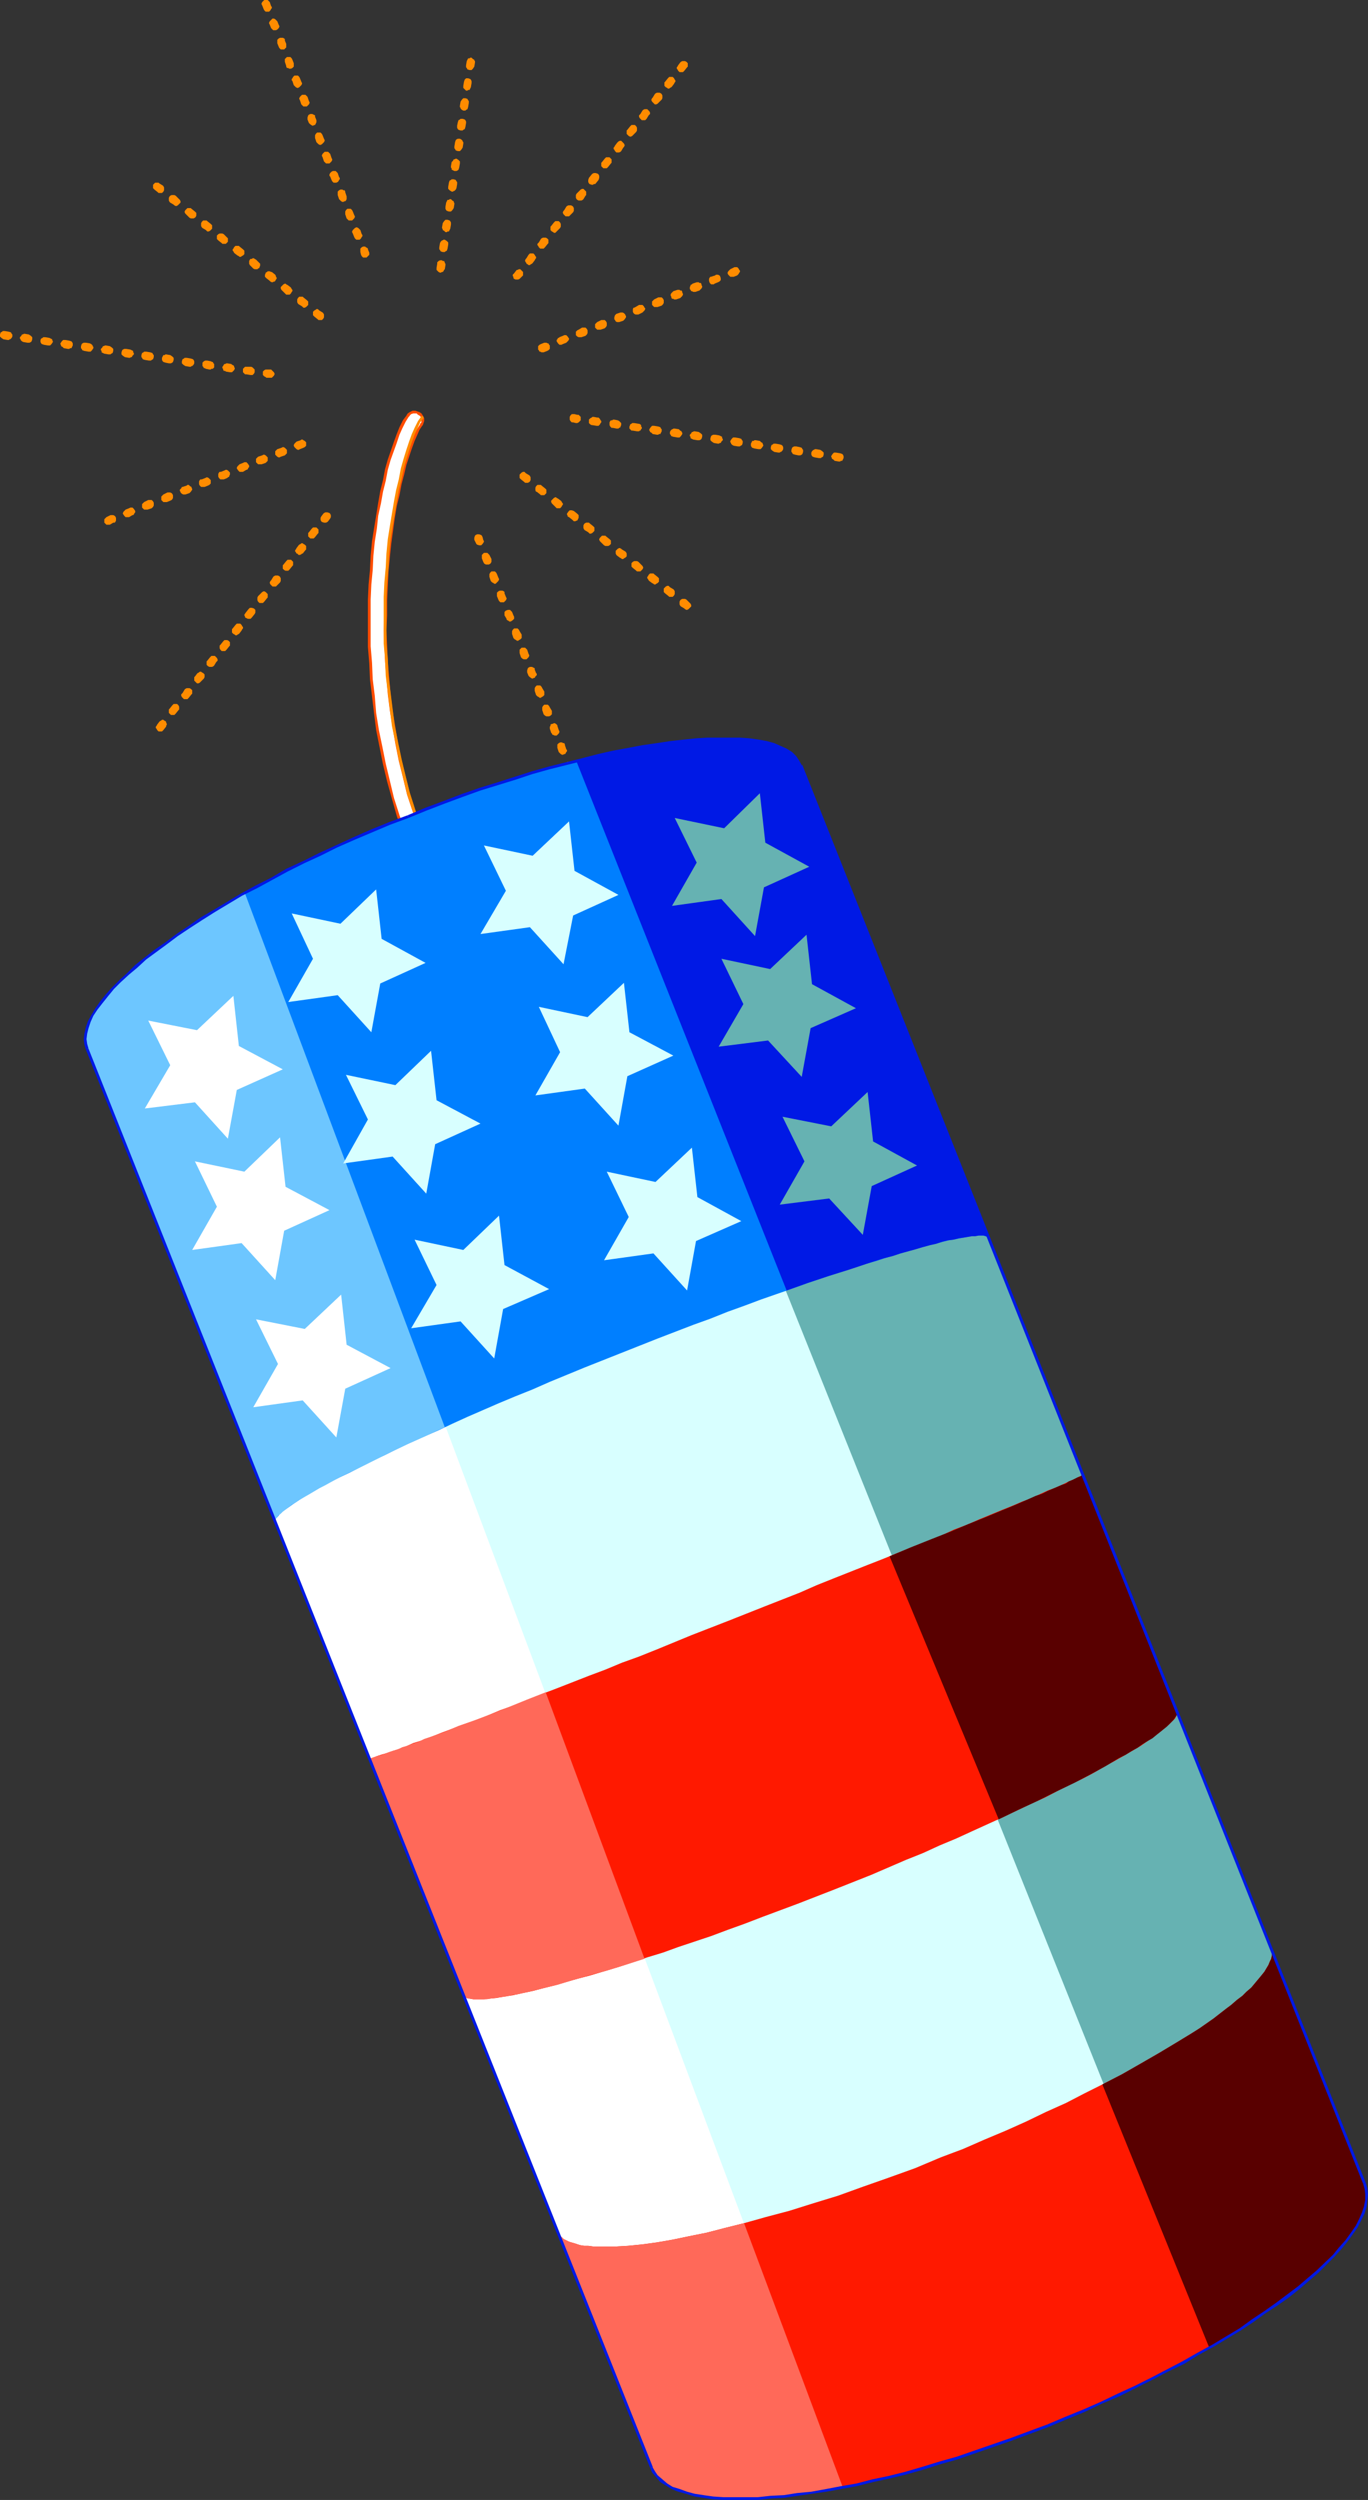 <?xml version="1.0" encoding="UTF-8" standalone="no"?>
<svg
   version="1.0"
   width="85.211mm"
   height="155.626mm"
   id="svg172"
   sodipodi:docname="Firecracker 10.wmf"
   xmlns:inkscape="http://www.inkscape.org/namespaces/inkscape"
   xmlns:sodipodi="http://sodipodi.sourceforge.net/DTD/sodipodi-0.dtd"
   xmlns="http://www.w3.org/2000/svg"
   xmlns:svg="http://www.w3.org/2000/svg">
  <rect width="100%" height="100%" fill="#333333" stroke="none"/>
  <sodipodi:namedview
     id="namedview172"
     pagecolor="#ffffff"
     bordercolor="#000000"
     borderopacity="0.25"
     inkscape:showpageshadow="2"
     inkscape:pageopacity="0.0"
     inkscape:pagecheckerboard="0"
     inkscape:deskcolor="#d1d1d1"
     inkscape:document-units="mm" />
  <defs
     id="defs1">
    <pattern
       id="WMFhbasepattern"
       patternUnits="userSpaceOnUse"
       width="6"
       height="6"
       x="0"
       y="0" />
  </defs>
  <path
     style="fill:#ff4c00;fill-opacity:1;fill-rule:evenodd;stroke:none"
     d="m 96.31,200.211 0.323,0.485 0.485,0.323 0.485,0.323 0.485,0.162 h 0.646 l 0.646,-0.162 0.485,-0.162 0.323,-0.485 0.323,-0.485 0.162,-0.646 v -0.485 l -0.162,-0.646 v 0 l -1.454,-3.878 -1.293,-3.878 -1.293,-4.04 -0.97,-3.878 -0.97,-3.878 -0.808,-3.878 -0.646,-3.878 -0.646,-3.878 -0.485,-3.878 -0.323,-3.878 -0.323,-3.717 -0.162,-3.878 -0.162,-3.555 0.162,-3.555 v -3.555 l 0.162,-3.393 0.162,-3.393 0.323,-3.393 0.323,-3.07 0.808,-5.979 0.485,-2.909 0.646,-2.585 0.485,-2.585 0.646,-2.424 0.485,-2.101 1.293,-3.878 0.646,-1.778 0.646,-1.454 0.485,-1.131 0.646,-0.97 0.162,-0.162 0.162,-0.485 0.162,-0.485 V 98.409 L 99.542,97.763 99.219,97.278 98.734,96.955 98.249,96.793 97.764,96.631 h -0.646 l -0.646,0.323 -0.485,0.323 -0.323,0.485 0.162,-0.162 -0.97,1.293 -0.808,1.616 -0.646,1.616 -0.646,1.778 -1.454,4.201 -0.646,2.262 -0.485,2.585 -0.646,2.585 -0.485,2.747 -0.485,3.07 -0.485,2.909 -0.485,3.07 -0.323,3.393 -0.162,3.393 -0.323,3.393 -0.162,3.555 v 3.555 3.717 3.878 l 0.323,3.878 0.162,3.717 0.485,4.04 0.485,4.04 0.485,3.878 0.808,4.04 0.808,4.04 0.97,4.04 1.131,4.04 1.131,4.04 1.454,4.04 1.454,4.04 z"
     id="path1" />
  <path
     style="fill:#ffffff;fill-opacity:1;fill-rule:evenodd;stroke:none"
     d="m 96.956,199.888 0.162,0.323 0.323,0.323 0.323,0.323 h 0.485 0.485 0.323 l 0.323,-0.323 0.323,-0.162 0.323,-0.485 v -0.323 -0.485 -0.323 l -1.616,-4.04 -1.293,-3.878 -1.293,-3.878 -0.97,-4.04 -0.97,-3.878 -0.808,-4.04 -0.646,-3.878 -0.646,-3.878 -0.485,-3.878 -0.323,-3.878 -0.323,-3.717 -0.162,-3.717 -0.162,-3.717 0.162,-3.555 v -3.555 l 0.162,-3.393 0.162,-3.555 0.323,-3.232 0.323,-3.232 0.485,-3.07 0.323,-2.909 0.485,-2.747 0.646,-2.747 0.485,-2.585 0.646,-2.424 0.485,-2.101 1.293,-4.04 0.646,-1.616 0.646,-1.616 0.646,-1.131 0.646,-0.97 V 99.702 l 0.323,-0.323 V 98.894 98.571 L 99.057,98.086 98.734,97.763 98.411,97.601 98.087,97.278 H 97.603 97.279 l -0.485,0.162 -0.323,0.323 -0.162,0.323 v -0.162 l -0.808,1.293 -0.808,1.616 -0.646,1.454 -0.646,1.939 -1.454,4.04 -0.646,2.262 -0.485,2.585 -0.646,2.585 -0.485,2.747 -0.646,2.909 -0.323,3.07 -0.485,3.07 -0.323,3.232 -0.162,3.393 -0.323,3.393 -0.162,3.555 v 3.717 3.555 3.717 l 0.323,3.878 0.162,3.878 0.485,3.878 0.323,4.04 0.646,4.04 0.808,3.878 0.808,4.04 0.97,4.04 0.97,4.04 1.293,4.04 1.454,4.04 z"
     id="path2" />
  <path
     style="fill:#ff8c00;fill-opacity:1;fill-rule:evenodd;stroke:none"
     d="m 100.026,198.757 v 0 0.162 h 0.162 0.162 0.162 v -0.162 h 0.162 v -0.323 l -1.616,-3.878 -1.293,-4.04 -1.293,-4.04 -0.97,-3.878 -0.97,-4.04 -0.808,-3.878 -0.808,-4.04 -0.485,-3.878 -0.485,-3.878 -0.485,-3.878 -0.162,-3.878 -0.323,-3.717 v -3.717 -3.717 -3.555 l 0.162,-3.393 0.323,-3.555 0.162,-3.232 0.323,-3.232 0.485,-3.07 0.485,-2.909 0.485,-2.909 0.485,-2.747 0.646,-2.585 0.485,-2.424 0.646,-2.262 0.646,-2.101 0.646,-1.939 0.646,-1.778 0.646,-1.454 0.646,-1.454 0.808,-0.97 v 0 -0.162 -0.162 0 l -0.162,-0.162 v 0 h -0.162 -0.162 v 0.162 -0.162 l -0.808,1.131 -0.808,1.616 -0.646,1.454 -0.646,1.778 -0.646,1.939 -0.646,2.101 -0.646,2.262 -0.485,2.585 -0.646,2.585 -0.485,2.585 -0.485,2.909 -0.485,2.909 -0.485,3.07 -0.323,3.393 -0.162,3.232 -0.323,3.555 -0.162,3.393 v 3.555 3.717 3.717 l 0.323,3.717 0.162,3.878 0.485,3.878 0.485,4.04 0.485,3.878 0.808,3.878 0.808,4.04 0.97,4.04 0.97,4.04 1.293,3.878 1.293,4.04 z"
     id="path3" />
  <path
     style="fill:#ff8c00;fill-opacity:1;fill-rule:evenodd;stroke:none"
     d="m 135.092,185.83 0.162,0.323 0.162,0.162 0.323,0.162 h 0.162 0.323 0.162 l 0.323,-0.162 0.162,-0.162 0.162,-0.323 v -0.162 -0.323 -0.162 l -0.485,-0.97 -0.162,-0.162 -0.162,-0.162 -0.162,-0.162 -0.323,-0.162 h -0.162 l -0.323,0.162 -0.162,0.162 -0.162,0.162 -0.162,0.162 v 0.323 0.162 0.323 z"
     id="path4" />
  <path
     style="fill:#ff8c00;fill-opacity:1;fill-rule:evenodd;stroke:none"
     d="m 133.476,181.305 v 0.323 l 0.162,0.162 0.323,0.162 h 0.162 0.323 l 0.485,-0.162 0.162,-0.162 0.162,-0.323 v -0.162 -0.323 l -0.162,-0.162 -0.323,-0.808 -0.162,-0.323 -0.162,-0.162 -0.162,-0.162 h -0.323 -0.162 l -0.485,0.162 -0.162,0.162 -0.162,0.323 v 0.162 0.323 0.162 z"
     id="path5" />
  <path
     style="fill:#ff8c00;fill-opacity:1;fill-rule:evenodd;stroke:none"
     d="m 131.537,176.942 0.162,0.162 0.162,0.162 0.162,0.162 0.323,0.162 h 0.162 l 0.323,-0.162 h 0.162 l 0.162,-0.162 0.162,-0.323 0.162,-0.162 v -0.323 l -0.162,-0.162 -0.323,-0.97 v -0.162 l -0.162,-0.323 h -0.323 l -0.162,-0.162 h -0.323 -0.162 l -0.323,0.162 -0.162,0.162 -0.162,0.162 v 0.323 0.162 0.323 z"
     id="path6" />
  <path
     style="fill:#ff8c00;fill-opacity:1;fill-rule:evenodd;stroke:none"
     d="m 129.76,172.418 0.162,0.162 0.162,0.323 h 0.162 l 0.323,0.162 h 0.162 0.323 l 0.162,-0.162 0.162,-0.162 0.162,-0.162 0.162,-0.323 v -0.162 l -0.162,-0.323 -0.323,-0.97 v -0.162 l -0.162,-0.162 -0.162,-0.162 -0.323,-0.162 h -0.162 l -0.323,0.162 h -0.162 l -0.323,0.162 v 0.323 l -0.162,0.162 v 0.323 0.162 z"
     id="path7" />
  <path
     style="fill:#ff8c00;fill-opacity:1;fill-rule:evenodd;stroke:none"
     d="m 127.982,168.055 0.162,0.162 0.162,0.162 0.323,0.162 h 0.162 0.323 0.162 l 0.323,-0.162 0.162,-0.162 0.162,-0.162 v -0.323 -0.162 -0.323 l -0.485,-0.808 -0.162,-0.323 -0.162,-0.162 -0.162,-0.162 h -0.323 -0.162 -0.323 l -0.162,0.162 -0.162,0.162 -0.162,0.323 v 0.162 0.162 0.323 z"
     id="path8" />
  <path
     style="fill:#ff8c00;fill-opacity:1;fill-rule:evenodd;stroke:none"
     d="m 126.205,163.53 0.162,0.162 0.162,0.162 0.323,0.162 0.162,0.162 h 0.323 l 0.162,-0.162 0.323,-0.162 0.162,-0.162 0.162,-0.162 v -0.323 -0.162 -0.323 l -0.485,-0.808 -0.162,-0.323 -0.162,-0.162 -0.162,-0.162 h -0.323 -0.162 -0.323 l -0.162,0.162 -0.162,0.162 -0.162,0.323 v 0.162 0.323 0.162 z"
     id="path9" />
  <path
     style="fill:#ff8c00;fill-opacity:1;fill-rule:evenodd;stroke:none"
     d="m 124.427,159.006 0.162,0.162 0.162,0.162 0.485,0.323 h 0.162 l 0.323,-0.162 h 0.162 l 0.162,-0.323 0.323,-0.323 v -0.323 l -0.162,-0.162 -0.323,-0.808 v -0.323 l -0.323,-0.162 -0.323,-0.162 h -0.323 -0.162 l -0.323,0.162 -0.162,0.162 -0.162,0.485 v 0.162 0.323 z"
     id="path10" />
  <path
     style="fill:#ff8c00;fill-opacity:1;fill-rule:evenodd;stroke:none"
     d="m 122.65,154.643 0.162,0.162 0.162,0.162 0.323,0.162 h 0.162 0.323 0.162 l 0.162,-0.162 0.162,-0.162 0.162,-0.162 0.162,-0.323 v -0.162 l -0.162,-0.323 -0.323,-0.97 -0.162,-0.162 -0.162,-0.162 -0.162,-0.162 h -0.323 -0.162 -0.323 l -0.162,0.162 -0.162,0.162 -0.162,0.162 v 0.323 0.162 0.323 z"
     id="path11" />
  <path
     style="fill:#ff8c00;fill-opacity:1;fill-rule:evenodd;stroke:none"
     d="m 120.872,150.118 0.162,0.162 0.162,0.162 0.323,0.162 0.162,0.162 h 0.323 l 0.162,-0.162 0.323,-0.162 0.162,-0.162 0.162,-0.162 v -0.323 -0.162 -0.323 l -0.485,-0.808 -0.162,-0.323 -0.162,-0.162 -0.162,-0.162 h -0.323 -0.162 -0.323 l -0.162,0.162 -0.162,0.162 -0.162,0.323 v 0.162 0.323 0.162 z"
     id="path12" />
  <path
     style="fill:#ff8c00;fill-opacity:1;fill-rule:evenodd;stroke:none"
     d="m 119.256,145.594 v 0.162 l 0.162,0.162 0.323,0.162 0.162,0.162 h 0.323 l 0.485,-0.323 0.162,-0.162 0.162,-0.162 v -0.323 -0.162 l -0.162,-0.323 -0.323,-0.808 -0.162,-0.162 -0.162,-0.162 -0.162,-0.162 h -0.323 -0.162 l -0.485,0.162 -0.162,0.162 -0.162,0.162 v 0.323 0.323 0.162 z"
     id="path13" />
  <path
     style="fill:#ff8c00;fill-opacity:1;fill-rule:evenodd;stroke:none"
     d="m 117.317,141.069 0.162,0.323 0.162,0.162 0.162,0.162 h 0.323 0.162 0.323 l 0.162,-0.162 0.162,-0.162 0.162,-0.162 0.162,-0.323 v -0.162 l -0.162,-0.323 -0.323,-0.808 v -0.323 l -0.162,-0.162 -0.323,-0.162 h -0.162 -0.323 -0.162 l -0.323,0.162 -0.162,0.162 -0.162,0.162 v 0.323 0.162 0.323 z"
     id="path14" />
  <path
     style="fill:#ff8c00;fill-opacity:1;fill-rule:evenodd;stroke:none"
     d="m 115.539,136.706 0.162,0.162 0.162,0.162 0.323,0.162 0.162,0.162 h 0.323 l 0.162,-0.162 0.162,-0.162 0.162,-0.162 0.162,-0.162 0.162,-0.323 v -0.162 l -0.162,-0.323 -0.323,-0.808 -0.162,-0.323 -0.162,-0.162 -0.162,-0.162 h -0.323 -0.162 -0.323 l -0.162,0.162 -0.162,0.162 -0.162,0.323 v 0.162 0.323 0.162 z"
     id="path15" />
  <path
     style="fill:#ff8c00;fill-opacity:1;fill-rule:evenodd;stroke:none"
     d="m 113.762,132.182 0.162,0.323 0.162,0.162 0.323,0.162 h 0.162 0.323 0.162 l 0.323,-0.162 0.162,-0.162 0.162,-0.323 v -0.162 -0.323 -0.162 l -0.485,-0.97 -0.162,-0.162 -0.162,-0.162 -0.162,-0.162 h -0.323 -0.162 -0.323 l -0.162,0.162 -0.162,0.162 -0.162,0.162 v 0.323 0.162 0.323 z"
     id="path16" />
  <path
     style="fill:#ff8c00;fill-opacity:1;fill-rule:evenodd;stroke:none"
     d="m 111.984,127.657 0.162,0.323 0.162,0.162 0.485,0.162 h 0.162 0.323 l 0.162,-0.162 0.162,-0.162 0.323,-0.485 v -0.162 l -0.162,-0.323 -0.162,-0.646 -0.162,-0.323 -0.162,-0.162 -0.485,-0.162 h -0.323 -0.162 l -0.323,0.162 -0.162,0.162 -0.162,0.485 v 0.323 0.162 z"
     id="path17" />
  <path
     style="fill:#ff8c00;fill-opacity:1;fill-rule:evenodd;stroke:none"
     d="M 63.506,0.485 63.345,0.323 63.183,0.162 63.022,0 H 62.698 62.537 62.214 L 62.052,0.162 61.89,0.323 61.729,0.485 61.567,0.808 v 0.162 l 0.162,0.323 0.323,0.808 0.162,0.323 0.162,0.162 0.162,0.162 h 0.323 0.162 0.323 L 63.506,2.585 63.668,2.424 63.83,2.101 63.991,1.939 V 1.616 L 63.83,1.454 Z"
     id="path18" />
  <path
     style="fill:#ff8c00;fill-opacity:1;fill-rule:evenodd;stroke:none"
     d="M 65.284,5.009 65.122,4.848 64.961,4.686 64.799,4.525 64.476,4.363 H 64.153 L 63.83,4.686 63.668,4.848 63.506,5.009 63.345,5.333 V 5.494 l 0.162,0.323 0.323,0.808 0.162,0.162 0.162,0.162 0.162,0.162 h 0.323 0.323 L 65.284,6.948 65.445,6.787 65.607,6.625 65.769,6.302 V 6.14 L 65.607,5.817 Z"
     id="path19" />
  <path
     style="fill:#ff8c00;fill-opacity:1;fill-rule:evenodd;stroke:none"
     d="M 67.061,9.534 V 9.211 L 66.9,9.049 66.577,8.888 H 66.415 66.092 65.93 L 65.607,9.049 65.445,9.211 65.284,9.372 V 9.695 9.857 10.18 l 0.323,0.808 0.162,0.323 0.162,0.162 0.162,0.162 h 0.323 0.162 0.323 l 0.162,-0.162 0.162,-0.162 0.162,-0.162 v -0.323 -0.162 -0.323 z"
     id="path20" />
  <path
     style="fill:#ff8c00;fill-opacity:1;fill-rule:evenodd;stroke:none"
     d="m 68.839,14.058 -0.162,-0.323 -0.162,-0.162 -0.162,-0.162 h -0.323 -0.162 -0.323 l -0.162,0.162 -0.162,0.162 -0.162,0.162 v 0.323 0.162 0.162 l 0.323,0.97 v 0.162 l 0.162,0.323 h 0.323 l 0.162,0.162 h 0.323 0.162 l 0.323,-0.162 0.162,-0.162 0.162,-0.162 v -0.323 -0.162 -0.323 z"
     id="path21" />
  <path
     style="fill:#ff8c00;fill-opacity:1;fill-rule:evenodd;stroke:none"
     d="M 70.616,18.421 70.455,18.098 70.293,17.937 70.132,17.775 h -0.323 -0.162 -0.323 l -0.162,0.162 -0.162,0.162 -0.162,0.323 -0.162,0.162 v 0.323 l 0.162,0.162 0.323,0.97 0.162,0.162 0.162,0.162 0.162,0.162 0.323,0.162 h 0.162 l 0.323,-0.162 0.162,-0.162 0.162,-0.162 0.162,-0.162 0.162,-0.323 v -0.162 l -0.162,-0.323 z"
     id="path22" />
  <path
     style="fill:#ff8c00;fill-opacity:1;fill-rule:evenodd;stroke:none"
     d="M 72.394,22.784 72.232,22.623 72.071,22.461 71.909,22.3 h -0.323 -0.162 -0.323 l -0.162,0.162 -0.162,0.162 -0.162,0.162 -0.162,0.323 v 0.162 l 0.162,0.323 0.323,0.97 0.162,0.162 0.162,0.162 0.162,0.162 h 0.323 0.162 0.323 l 0.162,-0.162 0.162,-0.162 0.162,-0.162 0.162,-0.323 v -0.162 l -0.162,-0.323 z"
     id="path23" />
  <path
     style="fill:#ff8c00;fill-opacity:1;fill-rule:evenodd;stroke:none"
     d="M 74.172,27.47 V 27.147 L 73.848,26.986 73.525,26.824 h -0.323 -0.162 l -0.323,0.162 -0.162,0.162 -0.162,0.485 v 0.162 0.323 l 0.323,0.808 0.162,0.162 0.162,0.162 0.485,0.323 h 0.162 l 0.323,-0.162 h 0.162 l 0.162,-0.323 0.162,-0.323 v -0.323 -0.162 z"
     id="path24" />
  <path
     style="fill:#ff8c00;fill-opacity:1;fill-rule:evenodd;stroke:none"
     d="m 75.949,31.833 -0.162,-0.323 -0.162,-0.162 -0.162,-0.162 h -0.323 -0.162 -0.323 l -0.162,0.162 -0.162,0.162 -0.162,0.323 v 0.162 0.323 0.162 l 0.323,0.97 0.162,0.162 0.162,0.162 0.162,0.162 0.323,0.162 h 0.162 l 0.323,-0.162 0.162,-0.162 0.162,-0.162 0.162,-0.162 0.162,-0.323 v -0.162 l -0.162,-0.323 z"
     id="path25" />
  <path
     style="fill:#ff8c00;fill-opacity:1;fill-rule:evenodd;stroke:none"
     d="m 77.727,36.196 -0.162,-0.162 -0.162,-0.162 -0.162,-0.162 h -0.323 -0.162 -0.323 l -0.162,0.162 -0.162,0.162 -0.162,0.162 -0.162,0.323 v 0.162 l 0.162,0.323 0.323,0.97 0.162,0.162 0.162,0.162 0.162,0.162 h 0.323 0.162 0.323 l 0.162,-0.162 0.162,-0.162 0.162,-0.162 0.162,-0.323 v -0.162 l -0.162,-0.323 z"
     id="path26" />
  <path
     style="fill:#ff8c00;fill-opacity:1;fill-rule:evenodd;stroke:none"
     d="m 79.504,40.721 -0.162,-0.162 -0.162,-0.162 -0.162,-0.162 h -0.323 -0.323 l -0.323,0.162 -0.162,0.162 -0.162,0.162 -0.162,0.323 v 0.323 l 0.162,0.162 0.323,0.808 0.162,0.323 0.162,0.162 0.162,0.162 h 0.323 0.323 l 0.323,-0.162 0.162,-0.162 0.162,-0.323 0.162,-0.162 V 41.852 l -0.162,-0.162 z"
     id="path27" />
  <path
     style="fill:#ff8c00;fill-opacity:1;fill-rule:evenodd;stroke:none"
     d="M 81.282,45.246 V 45.084 L 81.12,44.761 h -0.323 l -0.162,-0.162 h -0.323 -0.162 l -0.323,0.162 -0.162,0.162 -0.162,0.162 v 0.323 0.162 0.323 l 0.323,0.97 0.162,0.162 0.162,0.162 0.162,0.162 0.323,0.162 h 0.162 l 0.323,-0.162 h 0.162 l 0.162,-0.162 0.162,-0.323 V 46.7 46.377 46.215 Z"
     id="path28" />
  <path
     style="fill:#ff8c00;fill-opacity:1;fill-rule:evenodd;stroke:none"
     d="M 83.059,49.77 82.898,49.447 82.736,49.285 82.574,49.124 h -0.323 -0.162 -0.323 l -0.162,0.162 -0.162,0.162 -0.162,0.323 v 0.162 0.323 0.162 l 0.323,0.97 0.162,0.162 0.162,0.162 0.162,0.162 h 0.323 0.162 0.323 l 0.162,-0.162 0.162,-0.162 0.162,-0.162 0.162,-0.323 V 50.901 L 83.382,50.578 Z"
     id="path29" />
  <path
     style="fill:#ff8c00;fill-opacity:1;fill-rule:evenodd;stroke:none"
     d="M 84.837,54.133 84.675,53.971 84.514,53.81 84.352,53.648 84.029,53.487 h -0.162 l -0.323,0.162 -0.162,0.162 -0.162,0.162 -0.162,0.162 -0.162,0.323 v 0.162 l 0.162,0.323 0.323,0.808 0.162,0.323 0.162,0.162 0.162,0.162 h 0.323 0.162 0.323 l 0.162,-0.162 0.162,-0.162 0.162,-0.323 0.162,-0.162 v -0.323 l -0.162,-0.162 z"
     id="path30" />
  <path
     style="fill:#ff8c00;fill-opacity:1;fill-rule:evenodd;stroke:none"
     d="m 86.614,58.658 v -0.162 l -0.162,-0.162 -0.323,-0.162 -0.162,-0.162 h -0.323 -0.162 l -0.323,0.162 -0.162,0.162 -0.162,0.162 v 0.323 0.162 0.323 l 0.162,0.646 0.162,0.323 0.162,0.162 0.162,0.162 h 0.323 0.162 0.323 l 0.162,-0.162 0.162,-0.162 0.162,-0.162 0.162,-0.162 v -0.323 -0.162 z"
     id="path31" />
  <path
     style="fill:#ff8c00;fill-opacity:1;fill-rule:evenodd;stroke:none"
     d="m 37.49,43.145 -0.162,-0.162 h -0.162 -0.323 -0.323 l -0.162,0.162 -0.162,0.162 -0.162,0.162 v 0.162 0.323 0.323 l 0.162,0.162 0.162,0.162 0.808,0.646 0.162,0.162 h 0.162 0.323 0.323 l 0.162,-0.162 0.162,-0.162 0.162,-0.323 v -0.162 -0.323 -0.162 l -0.162,-0.323 -0.162,-0.162 z"
     id="path32" />
  <path
     style="fill:#ff8c00;fill-opacity:1;fill-rule:evenodd;stroke:none"
     d="m 41.368,46.053 -0.323,-0.162 h -0.162 -0.323 -0.162 l -0.323,0.162 -0.162,0.162 -0.162,0.323 v 0.162 0.323 0.162 l 0.162,0.323 0.162,0.162 0.808,0.485 0.162,0.162 0.323,0.162 h 0.162 l 0.323,-0.162 0.162,-0.162 0.162,-0.162 0.162,-0.162 0.162,-0.162 V 47.346 L 42.338,47.023 42.176,46.861 42.014,46.7 Z"
     id="path33" />
  <path
     style="fill:#ff8c00;fill-opacity:1;fill-rule:evenodd;stroke:none"
     d="m 45.085,49.124 -0.162,-0.162 h -0.323 -0.162 -0.323 l -0.162,0.162 -0.162,0.162 -0.162,0.162 -0.162,0.323 v 0.162 l 0.162,0.323 0.162,0.162 0.162,0.162 0.646,0.646 0.323,0.162 h 0.162 0.323 0.162 l 0.323,-0.162 0.162,-0.162 0.162,-0.323 V 50.578 50.416 50.093 l -0.162,-0.162 -0.162,-0.162 z"
     id="path34" />
  <path
     style="fill:#ff8c00;fill-opacity:1;fill-rule:evenodd;stroke:none"
     d="M 48.801,52.032 48.64,51.871 H 48.478 48.155 47.832 l -0.162,0.162 -0.162,0.162 -0.162,0.323 v 0.162 0.323 0.162 l 0.162,0.323 0.162,0.162 0.808,0.485 0.162,0.162 0.162,0.162 h 0.323 l 0.323,-0.162 0.162,-0.162 0.162,-0.162 0.162,-0.162 v -0.162 -0.323 -0.323 l -0.162,-0.162 -0.162,-0.162 z"
     id="path35" />
  <path
     style="fill:#ff8c00;fill-opacity:1;fill-rule:evenodd;stroke:none"
     d="M 52.68,55.103 52.356,54.941 h -0.162 -0.323 -0.162 l -0.323,0.162 -0.162,0.162 -0.162,0.162 v 0.323 0.162 0.323 l 0.162,0.162 0.162,0.162 0.808,0.646 0.162,0.162 h 0.323 0.162 0.323 l 0.162,-0.162 0.162,-0.162 0.162,-0.162 V 56.557 56.395 56.072 l -0.162,-0.162 -0.162,-0.162 z"
     id="path36" />
  <path
     style="fill:#ff8c00;fill-opacity:1;fill-rule:evenodd;stroke:none"
     d="M 56.396,58.011 56.235,57.85 h -0.323 -0.162 -0.323 l -0.162,0.162 -0.162,0.162 -0.162,0.323 -0.162,0.162 v 0.323 l 0.162,0.162 0.162,0.323 0.162,0.162 0.646,0.485 0.323,0.162 0.162,0.162 h 0.323 l 0.162,-0.162 0.323,-0.162 0.162,-0.162 0.162,-0.162 V 59.627 59.304 58.981 l -0.162,-0.162 -0.162,-0.162 z"
     id="path37" />
  <path
     style="fill:#ff8c00;fill-opacity:1;fill-rule:evenodd;stroke:none"
     d="M 60.274,61.081 59.951,60.92 59.79,60.758 h -0.323 l -0.162,0.162 h -0.323 l -0.162,0.162 -0.162,0.323 v 0.162 0.323 0.162 l 0.162,0.323 0.162,0.162 0.646,0.646 0.323,0.162 h 0.162 0.162 0.323 l 0.162,-0.162 0.323,-0.162 v -0.162 l 0.162,-0.323 v -0.162 -0.323 l -0.162,-0.162 -0.162,-0.162 z"
     id="path38" />
  <path
     style="fill:#ff8c00;fill-opacity:1;fill-rule:evenodd;stroke:none"
     d="M 63.991,63.99 H 63.83 L 63.506,63.828 H 63.345 63.022 l -0.162,0.162 -0.323,0.162 v 0.162 l -0.162,0.323 v 0.162 0.323 l 0.162,0.162 0.162,0.162 0.808,0.646 0.162,0.162 0.323,0.162 h 0.162 l 0.323,-0.162 h 0.162 l 0.162,-0.162 0.162,-0.323 0.162,-0.162 V 65.283 L 64.961,65.121 V 64.96 L 64.799,64.636 Z"
     id="path39" />
  <path
     style="fill:#ff8c00;fill-opacity:1;fill-rule:evenodd;stroke:none"
     d="M 67.708,67.06 67.385,66.899 67.223,66.737 h -0.162 l -0.323,0.162 -0.162,0.162 -0.162,0.162 -0.162,0.162 -0.162,0.162 v 0.323 l 0.162,0.323 0.162,0.162 0.162,0.162 0.646,0.646 0.162,0.162 h 0.323 0.162 0.323 l 0.162,-0.162 0.162,-0.162 0.162,-0.323 0.162,-0.162 v -0.323 l -0.162,-0.162 -0.162,-0.323 -0.162,-0.162 z"
     id="path40" />
  <path
     style="fill:#ff8c00;fill-opacity:1;fill-rule:evenodd;stroke:none"
     d="M 71.424,69.969 71.263,69.807 H 71.101 70.778 70.455 l -0.162,0.162 -0.162,0.162 -0.162,0.323 v 0.162 0.323 0.162 l 0.162,0.323 0.162,0.162 0.808,0.485 0.162,0.162 0.162,0.162 h 0.323 l 0.323,-0.162 0.162,-0.162 0.162,-0.162 0.162,-0.162 V 71.585 71.262 70.939 L 72.394,70.777 72.232,70.615 Z"
     id="path41" />
  <path
     style="fill:#ff8c00;fill-opacity:1;fill-rule:evenodd;stroke:none"
     d="m 75.141,73.039 -0.162,-0.162 -0.162,-0.162 h -0.323 l -0.162,0.162 -0.323,0.162 -0.162,0.162 -0.162,0.162 v 0.162 0.323 0.323 l 0.162,0.162 0.162,0.162 0.808,0.646 0.162,0.162 h 0.162 0.323 0.323 l 0.162,-0.162 0.162,-0.162 0.162,-0.323 V 74.494 74.17 74.009 L 76.111,73.686 75.949,73.524 Z"
     id="path42" />
  <path
     style="fill:#ff8c00;fill-opacity:1;fill-rule:evenodd;stroke:none"
     d="M 1.131,77.887 H 0.808 0.646 L 0.485,78.049 0.162,78.21 0,78.695 v 0.323 0.162 l 0.162,0.162 0.162,0.162 0.485,0.323 0.97,0.162 H 2.101 L 2.262,79.826 H 2.424 L 2.747,79.503 2.909,79.18 V 78.856 78.695 L 2.747,78.533 2.585,78.21 2.101,78.049 Z"
     id="path43" />
  <path
     style="fill:#ff8c00;fill-opacity:1;fill-rule:evenodd;stroke:none"
     d="M 5.817,78.533 H 5.656 L 5.333,78.695 H 5.171 l -0.162,0.323 -0.323,0.323 v 0.323 l 0.162,0.162 v 0.162 l 0.323,0.323 0.323,0.162 0.97,0.162 H 6.787 6.949 L 7.272,80.472 7.433,80.311 7.595,79.826 V 79.503 79.341 L 7.433,79.18 7.272,79.018 6.787,78.695 Z"
     id="path44" />
  <path
     style="fill:#ff8c00;fill-opacity:1;fill-rule:evenodd;stroke:none"
     d="m 10.665,79.341 h -0.323 -0.162 l -0.162,0.162 -0.323,0.162 -0.162,0.323 v 0.323 0.162 l 0.162,0.323 0.162,0.162 0.485,0.162 0.97,0.162 h 0.162 0.323 l 0.162,-0.162 0.162,-0.162 0.323,-0.485 V 80.311 L 12.281,79.988 V 79.826 L 11.958,79.664 11.635,79.503 Z"
     id="path45" />
  <path
     style="fill:#ff8c00;fill-opacity:1;fill-rule:evenodd;stroke:none"
     d="M 15.351,79.988 H 15.19 14.867 l -0.162,0.162 -0.162,0.162 -0.323,0.485 v 0.162 l 0.162,0.323 v 0.162 l 0.323,0.162 0.323,0.323 0.97,0.162 h 0.323 l 0.162,-0.162 h 0.323 l 0.162,-0.323 0.162,-0.323 V 80.957 80.796 l -0.162,-0.323 -0.162,-0.162 -0.485,-0.162 z"
     id="path46" />
  <path
     style="fill:#ff8c00;fill-opacity:1;fill-rule:evenodd;stroke:none"
     d="M 20.199,80.634 H 19.876 19.714 l -0.323,0.162 -0.162,0.162 -0.162,0.485 v 0.323 0.162 l 0.162,0.162 0.162,0.323 0.485,0.162 0.97,0.162 h 0.162 0.323 l 0.162,-0.162 0.162,-0.162 0.323,-0.485 V 81.604 L 21.815,81.442 V 81.28 L 21.492,80.957 21.169,80.796 Z"
     id="path47" />
  <path
     style="fill:#ff8c00;fill-opacity:1;fill-rule:evenodd;stroke:none"
     d="m 24.885,81.28 h -0.162 l -0.323,0.162 h -0.162 l -0.162,0.323 -0.323,0.323 v 0.323 l 0.162,0.162 v 0.323 l 0.323,0.162 0.323,0.162 0.97,0.162 h 0.323 0.162 l 0.162,-0.162 0.323,-0.162 0.162,-0.485 V 82.411 82.088 l -0.162,-0.162 -0.162,-0.162 -0.485,-0.323 z"
     id="path48" />
  <path
     style="fill:#ff8c00;fill-opacity:1;fill-rule:evenodd;stroke:none"
     d="m 29.733,82.088 h -0.323 -0.162 l -0.323,0.162 -0.162,0.162 -0.162,0.485 v 0.162 0.323 l 0.162,0.162 0.162,0.162 0.485,0.323 0.97,0.162 h 0.162 l 0.323,-0.162 h 0.162 l 0.162,-0.323 0.323,-0.323 V 83.058 L 31.349,82.896 V 82.573 L 31.026,82.411 30.703,82.25 Z"
     id="path49" />
  <path
     style="fill:#ff8c00;fill-opacity:1;fill-rule:evenodd;stroke:none"
     d="m 34.419,82.735 h -0.323 -0.162 l -0.162,0.162 -0.323,0.162 -0.162,0.485 v 0.323 0.162 l 0.162,0.162 0.162,0.323 0.485,0.162 0.97,0.162 h 0.323 0.162 l 0.162,-0.162 0.323,-0.162 0.162,-0.485 V 83.704 83.543 L 36.035,83.381 35.874,83.058 35.389,82.896 Z"
     id="path50" />
  <path
     style="fill:#ff8c00;fill-opacity:1;fill-rule:evenodd;stroke:none"
     d="M 39.106,83.381 H 38.944 l -0.162,0.162 h -0.323 l -0.162,0.323 -0.162,0.323 v 0.323 0.162 l 0.162,0.323 0.162,0.162 0.485,0.162 0.808,0.162 h 0.323 0.162 l 0.323,-0.162 0.162,-0.162 0.162,-0.485 V 84.512 84.189 L 40.722,84.027 40.56,83.866 40.075,83.543 Z"
     id="path51" />
  <path
     style="fill:#ff8c00;fill-opacity:1;fill-rule:evenodd;stroke:none"
     d="m 43.953,84.189 h -0.323 -0.162 l -0.162,0.162 -0.323,0.162 -0.162,0.485 v 0.162 0.323 l 0.162,0.162 0.162,0.162 0.485,0.323 0.97,0.162 h 0.323 l 0.162,-0.162 h 0.162 l 0.323,-0.323 0.162,-0.323 v -0.323 -0.162 l -0.162,-0.323 -0.162,-0.162 -0.485,-0.162 z"
     id="path52" />
  <path
     style="fill:#ff8c00;fill-opacity:1;fill-rule:evenodd;stroke:none"
     d="m 48.801,84.835 h -0.323 -0.162 l -0.323,0.162 -0.162,0.162 -0.162,0.162 v 0.323 0.323 0.162 l 0.162,0.162 0.162,0.323 h 0.162 l 0.323,0.162 0.808,0.162 h 0.323 l 0.162,-0.162 h 0.323 l 0.162,-0.162 0.162,-0.162 v -0.323 -0.323 -0.162 l -0.162,-0.162 -0.162,-0.323 h -0.162 l -0.323,-0.162 z"
     id="path53" />
  <path
     style="fill:#ff8c00;fill-opacity:1;fill-rule:evenodd;stroke:none"
     d="m 53.488,85.482 h -0.162 l -0.323,0.162 h -0.162 l -0.162,0.162 -0.162,0.323 -0.162,0.162 v 0.323 l 0.162,0.162 v 0.162 l 0.162,0.323 h 0.323 l 0.162,0.162 0.97,0.162 h 0.162 0.323 l 0.162,-0.162 0.162,-0.162 0.162,-0.162 0.162,-0.323 v -0.162 l -0.162,-0.323 v -0.162 l -0.162,-0.162 -0.323,-0.162 -0.162,-0.162 z"
     id="path54" />
  <path
     style="fill:#ff8c00;fill-opacity:1;fill-rule:evenodd;stroke:none"
     d="m 58.174,86.29 h -0.162 -0.323 l -0.162,0.162 -0.162,0.162 -0.162,0.162 v 0.323 0.162 0.323 l 0.162,0.162 0.162,0.162 0.162,0.162 h 0.323 l 0.97,0.162 h 0.162 0.323 l 0.162,-0.162 0.162,-0.162 0.162,-0.323 V 87.421 87.098 86.936 L 59.79,86.774 59.628,86.613 59.466,86.451 59.143,86.29 Z"
     id="path55" />
  <path
     style="fill:#ff8c00;fill-opacity:1;fill-rule:evenodd;stroke:none"
     d="m 63.022,86.936 h -0.323 -0.162 l -0.323,0.162 -0.162,0.162 -0.162,0.162 v 0.323 0.162 0.323 l 0.162,0.162 0.162,0.162 0.323,0.162 0.162,0.162 h 0.808 0.162 0.323 l 0.162,-0.162 0.162,-0.162 0.162,-0.162 0.162,-0.323 v -0.162 l -0.162,-0.323 -0.162,-0.162 -0.162,-0.162 -0.162,-0.162 -0.162,-0.162 z"
     id="path56" />
  <path
     style="fill:#ff8c00;fill-opacity:1;fill-rule:evenodd;stroke:none"
     d="m 25.047,121.678 -0.162,0.162 -0.162,0.162 -0.162,0.162 v 0.323 0.162 0.323 l 0.162,0.162 0.162,0.162 0.162,0.162 h 0.323 0.162 0.323 l 0.808,-0.485 h 0.323 l 0.162,-0.162 0.162,-0.323 v -0.162 -0.323 -0.162 l -0.162,-0.323 -0.162,-0.162 -0.323,-0.162 h -0.162 -0.323 -0.162 z"
     id="path57" />
  <path
     style="fill:#ff8c00;fill-opacity:1;fill-rule:evenodd;stroke:none"
     d="m 29.572,119.901 -0.162,0.162 -0.162,0.162 -0.162,0.162 -0.162,0.323 v 0.162 l 0.323,0.485 0.162,0.162 0.162,0.162 h 0.323 0.162 0.323 l 0.808,-0.485 h 0.162 l 0.162,-0.162 0.162,-0.323 0.162,-0.162 v -0.323 l -0.323,-0.485 -0.162,-0.162 -0.162,-0.162 h -0.323 -0.162 l -0.323,0.162 z"
     id="path58" />
  <path
     style="fill:#ff8c00;fill-opacity:1;fill-rule:evenodd;stroke:none"
     d="m 33.935,118.123 -0.162,0.162 -0.162,0.162 -0.162,0.162 v 0.323 0.162 0.323 l 0.162,0.162 0.162,0.162 0.162,0.162 h 0.323 0.162 0.323 l 0.97,-0.323 0.162,-0.162 0.162,-0.162 0.162,-0.323 v -0.162 -0.323 -0.162 l -0.162,-0.323 -0.162,-0.162 -0.162,-0.162 h -0.323 -0.162 -0.323 z"
     id="path59" />
  <path
     style="fill:#ff8c00;fill-opacity:1;fill-rule:evenodd;stroke:none"
     d="m 38.459,116.346 -0.162,0.162 -0.162,0.162 -0.162,0.162 v 0.323 0.162 0.323 l 0.162,0.162 0.162,0.162 0.162,0.162 h 0.323 0.162 0.323 l 0.808,-0.323 0.323,-0.162 0.162,-0.162 0.162,-0.323 v -0.162 -0.323 -0.162 l -0.162,-0.323 -0.162,-0.162 -0.323,-0.162 h -0.162 -0.323 -0.162 z"
     id="path60" />
  <path
     style="fill:#ff8c00;fill-opacity:1;fill-rule:evenodd;stroke:none"
     d="m 42.984,114.568 h -0.162 l -0.162,0.323 -0.323,0.323 v 0.323 l 0.162,0.162 v 0.162 l 0.323,0.323 0.323,0.162 h 0.323 0.162 l 0.97,-0.323 0.162,-0.162 0.162,-0.162 0.323,-0.485 v -0.162 l -0.162,-0.323 v -0.162 l -0.323,-0.162 -0.323,-0.323 h -0.323 l -0.162,0.162 z"
     id="path61" />
  <path
     style="fill:#ff8c00;fill-opacity:1;fill-rule:evenodd;stroke:none"
     d="m 47.509,112.791 h -0.323 l -0.162,0.162 -0.162,0.323 v 0.162 0.323 0.162 l 0.162,0.323 0.162,0.162 0.162,0.162 h 0.323 0.162 0.323 l 0.808,-0.323 0.323,-0.162 0.162,-0.162 0.162,-0.162 v -0.323 -0.162 -0.323 l -0.162,-0.162 -0.162,-0.162 -0.162,-0.162 -0.323,-0.162 h -0.162 l -0.323,0.162 z"
     id="path62" />
  <path
     style="fill:#ff8c00;fill-opacity:1;fill-rule:evenodd;stroke:none"
     d="m 52.033,111.013 h -0.323 l -0.162,0.162 -0.162,0.323 v 0.162 0.323 0.162 l 0.162,0.323 0.162,0.162 0.162,0.162 h 0.323 0.162 0.323 l 0.808,-0.323 0.162,-0.162 0.323,-0.162 v -0.162 l 0.162,-0.323 v -0.162 -0.323 l -0.162,-0.162 -0.162,-0.162 -0.162,-0.162 -0.323,-0.162 h -0.162 l -0.323,0.162 z"
     id="path63" />
  <path
     style="fill:#ff8c00;fill-opacity:1;fill-rule:evenodd;stroke:none"
     d="m 56.396,109.236 -0.162,0.162 -0.162,0.162 -0.162,0.162 -0.162,0.323 v 0.162 l 0.323,0.485 0.162,0.162 0.162,0.162 h 0.323 0.162 0.323 l 0.808,-0.485 h 0.162 l 0.162,-0.162 0.162,-0.323 0.162,-0.162 v -0.323 l -0.323,-0.485 -0.162,-0.162 -0.162,-0.162 h -0.323 -0.162 l -0.323,0.162 z"
     id="path64" />
  <path
     style="fill:#ff8c00;fill-opacity:1;fill-rule:evenodd;stroke:none"
     d="m 60.759,107.458 -0.162,0.162 -0.162,0.162 -0.162,0.162 v 0.323 0.162 0.323 l 0.162,0.162 0.162,0.162 0.162,0.162 h 0.323 0.162 0.323 l 0.97,-0.323 0.162,-0.162 0.162,-0.162 0.162,-0.162 v -0.323 -0.162 -0.323 l -0.162,-0.162 -0.162,-0.162 -0.162,-0.162 -0.323,-0.162 h -0.162 l -0.323,0.162 z"
     id="path65" />
  <path
     style="fill:#ff8c00;fill-opacity:1;fill-rule:evenodd;stroke:none"
     d="m 65.284,105.681 -0.162,0.162 -0.162,0.162 -0.162,0.162 v 0.323 0.162 0.323 l 0.162,0.162 0.162,0.162 0.162,0.162 0.323,0.162 h 0.162 l 0.323,-0.162 0.97,-0.323 0.162,-0.162 0.162,-0.162 0.162,-0.162 v -0.323 -0.162 -0.323 l -0.162,-0.162 -0.162,-0.162 -0.162,-0.162 -0.323,-0.162 h -0.162 l -0.323,0.162 z"
     id="path66" />
  <path
     style="fill:#ff8c00;fill-opacity:1;fill-rule:evenodd;stroke:none"
     d="m 69.808,103.903 -0.162,0.162 -0.162,0.162 -0.162,0.162 -0.162,0.323 v 0.162 l 0.162,0.323 0.162,0.162 0.162,0.162 0.162,0.162 0.323,0.162 h 0.162 l 0.323,-0.162 0.808,-0.323 0.323,-0.162 0.162,-0.162 0.162,-0.162 v -0.323 -0.162 -0.323 l -0.162,-0.162 -0.162,-0.162 -0.323,-0.162 -0.162,-0.162 h -0.323 l -0.162,0.162 z"
     id="path67" />
  <path
     style="fill:#ff8c00;fill-opacity:1;fill-rule:evenodd;stroke:none"
     d="m 37.005,170.479 -0.162,0.323 -0.162,0.162 v 0.323 l 0.162,0.162 0.162,0.323 0.162,0.162 0.162,0.162 h 0.162 0.323 0.323 l 0.162,-0.162 0.162,-0.162 0.646,-0.808 v -0.162 l 0.162,-0.323 v -0.162 l -0.162,-0.323 v -0.162 l -0.162,-0.162 -0.323,-0.162 -0.162,-0.162 h -0.323 l -0.162,0.162 -0.323,0.162 -0.162,0.162 z"
     id="path68" />
  <path
     style="fill:#ff8c00;fill-opacity:1;fill-rule:evenodd;stroke:none"
     d="m 39.914,166.762 -0.162,0.162 v 0.162 0.323 0.323 l 0.162,0.162 0.162,0.162 0.162,0.162 h 0.323 0.162 0.323 l 0.162,-0.162 0.162,-0.162 0.646,-0.808 0.162,-0.162 v -0.162 -0.323 -0.162 l -0.162,-0.323 -0.162,-0.162 -0.162,-0.162 h -0.323 -0.162 -0.323 l -0.162,0.162 -0.162,0.162 z"
     id="path69" />
  <path
     style="fill:#ff8c00;fill-opacity:1;fill-rule:evenodd;stroke:none"
     d="m 42.984,163.045 -0.162,0.162 -0.162,0.162 v 0.323 l 0.162,0.323 0.162,0.162 0.162,0.162 0.162,0.162 h 0.162 0.323 0.323 l 0.162,-0.162 0.162,-0.162 0.646,-0.808 0.162,-0.162 v -0.162 -0.323 -0.323 l -0.162,-0.162 -0.162,-0.162 -0.323,-0.162 h -0.162 -0.323 -0.162 l -0.323,0.162 -0.162,0.162 z"
     id="path70" />
  <path
     style="fill:#ff8c00;fill-opacity:1;fill-rule:evenodd;stroke:none"
     d="m 45.893,159.167 -0.162,0.162 v 0.323 0.162 0.323 l 0.162,0.162 0.162,0.162 0.162,0.162 0.162,0.162 h 0.323 l 0.323,-0.162 0.162,-0.162 0.162,-0.162 0.646,-0.646 0.162,-0.323 v -0.162 -0.162 -0.323 l -0.162,-0.162 -0.162,-0.162 -0.323,-0.162 -0.162,-0.162 h -0.323 l -0.162,0.162 -0.323,0.162 -0.162,0.162 z"
     id="path71" />
  <path
     style="fill:#ff8c00;fill-opacity:1;fill-rule:evenodd;stroke:none"
     d="m 48.801,155.451 -0.162,0.162 v 0.162 0.323 0.323 l 0.162,0.162 0.162,0.162 0.323,0.162 h 0.162 0.323 0.162 l 0.323,-0.162 0.162,-0.162 0.485,-0.808 0.162,-0.162 0.162,-0.162 v -0.323 l -0.162,-0.323 -0.162,-0.162 -0.162,-0.162 -0.162,-0.162 h -0.162 -0.323 -0.323 l -0.162,0.162 -0.162,0.162 z"
     id="path72" />
  <path
     style="fill:#ff8c00;fill-opacity:1;fill-rule:evenodd;stroke:none"
     d="m 51.872,151.734 -0.162,0.162 v 0.162 0.323 0.162 l 0.162,0.323 0.162,0.162 0.162,0.162 h 0.323 0.162 0.323 l 0.162,-0.162 0.162,-0.162 0.646,-0.808 0.162,-0.162 v -0.162 -0.323 -0.323 l -0.162,-0.162 -0.162,-0.162 -0.323,-0.162 h -0.162 -0.162 -0.323 l -0.162,0.162 -0.162,0.162 z"
     id="path73" />
  <path
     style="fill:#ff8c00;fill-opacity:1;fill-rule:evenodd;stroke:none"
     d="m 54.78,147.856 -0.162,0.162 v 0.323 0.162 0.323 l 0.162,0.162 0.162,0.162 0.323,0.162 0.162,0.162 h 0.323 l 0.162,-0.162 0.323,-0.162 0.162,-0.162 0.485,-0.646 0.162,-0.323 0.162,-0.162 v -0.323 l -0.162,-0.162 -0.162,-0.323 -0.162,-0.162 -0.162,-0.162 h -0.162 -0.323 -0.323 l -0.162,0.162 -0.162,0.162 z"
     id="path74" />
  <path
     style="fill:#ff8c00;fill-opacity:1;fill-rule:evenodd;stroke:none"
     d="m 57.851,144.139 -0.323,0.485 v 0.162 l 0.162,0.323 v 0.162 l 0.323,0.162 0.323,0.162 h 0.323 0.323 l 0.162,-0.162 0.162,-0.162 0.646,-0.808 0.162,-0.323 v -0.323 -0.323 l -0.162,-0.162 -0.162,-0.162 -0.485,-0.162 h -0.162 -0.323 l -0.162,0.162 -0.162,0.162 z"
     id="path75" />
  <path
     style="fill:#ff8c00;fill-opacity:1;fill-rule:evenodd;stroke:none"
     d="m 60.759,140.261 -0.162,0.323 v 0.162 0.323 0.162 l 0.162,0.323 0.162,0.162 0.162,0.162 h 0.323 0.162 0.323 l 0.162,-0.162 0.162,-0.162 0.646,-0.808 0.162,-0.162 v -0.323 -0.162 -0.323 l -0.162,-0.162 -0.162,-0.162 -0.162,-0.162 -0.323,-0.162 h -0.162 l -0.323,0.162 -0.162,0.162 -0.162,0.162 z"
     id="path76" />
  <path
     style="fill:#ff8c00;fill-opacity:1;fill-rule:evenodd;stroke:none"
     d="m 63.83,136.544 -0.162,0.162 -0.162,0.323 v 0.162 l 0.162,0.323 0.162,0.162 0.162,0.162 0.162,0.162 h 0.162 0.323 0.323 l 0.162,-0.162 0.162,-0.162 0.646,-0.646 0.162,-0.323 v -0.162 -0.323 -0.162 l -0.162,-0.323 -0.162,-0.162 -0.323,-0.162 H 65.284 64.961 64.799 l -0.323,0.162 -0.162,0.162 z"
     id="path77" />
  <path
     style="fill:#ff8c00;fill-opacity:1;fill-rule:evenodd;stroke:none"
     d="m 66.738,132.828 -0.162,0.162 v 0.162 0.323 0.323 l 0.162,0.162 0.162,0.162 0.323,0.162 h 0.162 0.162 0.323 l 0.162,-0.162 0.162,-0.162 0.646,-0.808 0.162,-0.162 v -0.162 -0.323 -0.323 l -0.162,-0.162 -0.162,-0.162 -0.162,-0.162 h -0.323 -0.162 -0.323 l -0.162,0.162 -0.162,0.162 z"
     id="path78" />
  <path
     style="fill:#ff8c00;fill-opacity:1;fill-rule:evenodd;stroke:none"
     d="m 69.808,128.95 -0.162,0.323 -0.162,0.162 v 0.323 l 0.162,0.162 0.162,0.323 h 0.162 l 0.162,0.162 0.162,0.162 h 0.323 l 0.323,-0.162 0.162,-0.162 h 0.162 l 0.646,-0.808 0.162,-0.162 v -0.323 -0.162 -0.323 l -0.162,-0.162 -0.162,-0.162 -0.323,-0.162 -0.162,-0.162 h -0.323 l -0.162,0.162 -0.323,0.162 -0.162,0.162 z"
     id="path79" />
  <path
     style="fill:#ff8c00;fill-opacity:1;fill-rule:evenodd;stroke:none"
     d="m 72.717,125.233 -0.162,0.162 v 0.162 0.323 0.323 l 0.162,0.162 0.162,0.162 0.162,0.162 h 0.323 0.162 0.323 l 0.162,-0.162 0.162,-0.162 0.646,-0.808 0.162,-0.162 v -0.162 -0.323 -0.323 l -0.162,-0.162 -0.162,-0.162 -0.162,-0.162 h -0.323 -0.162 -0.323 l -0.162,0.162 -0.162,0.162 z"
     id="path80" />
  <path
     style="fill:#ff8c00;fill-opacity:1;fill-rule:evenodd;stroke:none"
     d="m 75.626,121.517 -0.162,0.323 v 0.323 0.162 l 0.162,0.323 0.162,0.162 0.485,0.162 h 0.323 0.162 l 0.323,-0.162 0.162,-0.162 0.485,-0.646 0.162,-0.323 v -0.323 -0.162 l -0.162,-0.323 -0.162,-0.162 -0.485,-0.162 H 76.757 76.595 l -0.323,0.162 -0.162,0.162 z"
     id="path81" />
  <path
     style="fill:#ff8c00;fill-opacity:1;fill-rule:evenodd;stroke:none"
     d="m 161.109,143.17 0.162,0.162 0.323,0.162 h 0.162 l 0.323,-0.162 0.162,-0.162 0.162,-0.162 0.162,-0.162 0.162,-0.162 v -0.323 l -0.162,-0.323 -0.162,-0.162 -0.162,-0.162 -0.646,-0.646 -0.323,-0.162 h -0.162 -0.323 -0.162 l -0.323,0.162 -0.162,0.162 -0.162,0.323 v 0.162 0.323 0.162 l 0.162,0.323 0.162,0.162 z"
     id="path82" />
  <path
     style="fill:#ff8c00;fill-opacity:1;fill-rule:evenodd;stroke:none"
     d="m 157.392,140.261 0.162,0.162 h 0.162 0.323 0.323 l 0.162,-0.162 0.162,-0.162 0.162,-0.323 v -0.162 -0.323 -0.162 l -0.162,-0.323 -0.162,-0.162 -0.808,-0.485 -0.162,-0.162 -0.162,-0.162 h -0.323 l -0.323,0.162 -0.162,0.162 -0.162,0.162 -0.162,0.162 v 0.162 0.323 0.323 l 0.162,0.162 0.162,0.162 z"
     id="path83" />
  <path
     style="fill:#ff8c00;fill-opacity:1;fill-rule:evenodd;stroke:none"
     d="m 153.514,137.191 0.323,0.162 0.162,0.162 h 0.323 l 0.162,-0.162 0.323,-0.162 0.162,-0.162 0.162,-0.162 v -0.162 -0.323 -0.323 l -0.162,-0.162 -0.162,-0.162 -0.808,-0.646 -0.162,-0.162 h -0.323 -0.162 -0.323 l -0.162,0.162 -0.162,0.162 -0.162,0.323 -0.162,0.162 v 0.323 l 0.162,0.162 0.162,0.323 0.162,0.162 z"
     id="path84" />
  <path
     style="fill:#ff8c00;fill-opacity:1;fill-rule:evenodd;stroke:none"
     d="m 149.797,134.282 0.162,0.162 h 0.323 0.162 0.323 l 0.162,-0.162 0.162,-0.162 0.162,-0.162 0.162,-0.323 v -0.162 l -0.162,-0.323 -0.162,-0.162 -0.162,-0.162 -0.646,-0.646 -0.323,-0.162 h -0.162 -0.323 -0.162 l -0.323,0.162 -0.162,0.162 -0.162,0.162 v 0.323 0.162 0.323 l 0.162,0.162 0.162,0.162 z"
     id="path85" />
  <path
     style="fill:#ff8c00;fill-opacity:1;fill-rule:evenodd;stroke:none"
     d="m 145.919,131.212 0.323,0.162 0.162,0.162 h 0.323 l 0.162,-0.162 0.323,-0.162 0.162,-0.162 0.162,-0.162 v -0.162 -0.323 -0.162 l -0.162,-0.323 -0.162,-0.162 -0.808,-0.485 -0.162,-0.162 -0.323,-0.162 h -0.162 l -0.323,0.162 -0.162,0.162 -0.162,0.162 -0.162,0.162 v 0.162 0.323 0.162 l 0.162,0.323 0.162,0.162 z"
     id="path86" />
  <path
     style="fill:#ff8c00;fill-opacity:1;fill-rule:evenodd;stroke:none"
     d="m 142.202,128.303 0.323,0.162 h 0.162 0.323 0.162 l 0.323,-0.162 0.162,-0.162 0.162,-0.162 v -0.323 -0.162 -0.323 l -0.162,-0.162 -0.162,-0.162 -0.808,-0.646 -0.162,-0.162 h -0.323 -0.162 -0.323 l -0.162,0.162 -0.162,0.162 -0.162,0.162 -0.162,0.323 v 0.162 l 0.162,0.323 0.162,0.162 0.162,0.162 z"
     id="path87" />
  <path
     style="fill:#ff8c00;fill-opacity:1;fill-rule:evenodd;stroke:none"
     d="m 138.486,125.233 0.162,0.162 0.162,0.162 h 0.323 l 0.323,-0.162 0.162,-0.162 0.162,-0.162 0.162,-0.162 v -0.162 -0.323 -0.323 l -0.162,-0.162 -0.162,-0.162 -0.808,-0.646 -0.162,-0.162 h -0.162 -0.323 -0.162 l -0.323,0.162 -0.162,0.162 -0.162,0.323 v 0.162 0.323 0.162 l 0.162,0.323 0.162,0.162 z"
     id="path88" />
  <path
     style="fill:#ff8c00;fill-opacity:1;fill-rule:evenodd;stroke:none"
     d="m 134.769,122.324 0.323,0.323 h 0.323 l 0.323,-0.162 h 0.162 l 0.162,-0.323 0.162,-0.323 v -0.323 -0.323 l -0.162,-0.162 -0.162,-0.162 -0.808,-0.646 -0.485,-0.162 h -0.162 -0.323 l -0.162,0.162 -0.162,0.162 -0.323,0.485 v 0.162 l 0.162,0.323 v 0.162 l 0.323,0.162 z"
     id="path89" />
  <path
     style="fill:#ff8c00;fill-opacity:1;fill-rule:evenodd;stroke:none"
     d="m 130.891,119.416 0.162,0.162 h 0.323 0.162 0.323 l 0.162,-0.162 0.162,-0.162 0.162,-0.323 0.162,-0.162 v -0.323 l -0.162,-0.162 -0.162,-0.323 -0.162,-0.162 -0.646,-0.485 -0.323,-0.162 -0.162,-0.162 h -0.162 l -0.323,0.162 -0.162,0.162 -0.162,0.162 -0.162,0.162 -0.162,0.162 v 0.323 l 0.162,0.323 0.162,0.162 0.162,0.162 z"
     id="path90" />
  <path
     style="fill:#ff8c00;fill-opacity:1;fill-rule:evenodd;stroke:none"
     d="m 127.174,116.346 0.162,0.162 h 0.162 0.323 0.323 l 0.162,-0.162 0.162,-0.162 0.162,-0.162 v -0.323 -0.162 -0.323 l -0.162,-0.162 -0.162,-0.162 -0.808,-0.646 -0.162,-0.162 h -0.162 -0.323 -0.323 l -0.162,0.162 -0.162,0.162 -0.162,0.323 v 0.162 0.323 0.162 l 0.162,0.323 h 0.162 z"
     id="path91" />
  <path
     style="fill:#ff8c00;fill-opacity:1;fill-rule:evenodd;stroke:none"
     d="m 123.458,113.437 0.162,0.162 h 0.162 0.323 0.162 l 0.323,-0.162 0.162,-0.162 0.162,-0.323 v -0.162 -0.323 -0.162 l -0.162,-0.323 -0.162,-0.162 -0.808,-0.485 -0.162,-0.162 -0.162,-0.162 h -0.323 l -0.323,0.162 -0.162,0.162 -0.162,0.162 -0.162,0.162 v 0.162 0.323 0.323 l 0.162,0.162 0.162,0.162 z"
     id="path92" />
  <path
     style="fill:#ff8c00;fill-opacity:1;fill-rule:evenodd;stroke:none"
     d="m 197.467,108.589 h 0.323 l 0.162,-0.162 h 0.323 l 0.162,-0.323 0.162,-0.323 v -0.323 -0.162 l -0.162,-0.323 -0.162,-0.162 -0.485,-0.162 -0.97,-0.162 h -0.162 -0.323 l -0.162,0.162 -0.162,0.162 -0.323,0.485 v 0.162 l 0.162,0.323 v 0.162 l 0.323,0.162 0.323,0.323 z"
     id="path93" />
  <path
     style="fill:#ff8c00;fill-opacity:1;fill-rule:evenodd;stroke:none"
     d="m 192.781,107.781 h 0.323 0.162 l 0.162,-0.162 0.323,-0.162 0.162,-0.485 v -0.162 -0.323 l -0.162,-0.162 -0.162,-0.162 -0.485,-0.323 -0.97,-0.162 h -0.323 l -0.162,0.162 h -0.162 l -0.323,0.323 -0.162,0.323 v 0.323 0.162 l 0.162,0.323 0.162,0.162 0.485,0.162 z"
     id="path94" />
  <path
     style="fill:#ff8c00;fill-opacity:1;fill-rule:evenodd;stroke:none"
     d="m 187.933,107.135 h 0.323 0.162 l 0.323,-0.162 0.162,-0.162 0.162,-0.485 v -0.323 -0.162 l -0.162,-0.162 -0.162,-0.323 -0.485,-0.162 -0.808,-0.162 h -0.323 -0.162 l -0.323,0.162 -0.162,0.162 -0.162,0.485 v 0.323 0.162 l 0.162,0.162 0.162,0.323 0.485,0.162 z"
     id="path95" />
  <path
     style="fill:#ff8c00;fill-opacity:1;fill-rule:evenodd;stroke:none"
     d="m 183.247,106.489 h 0.323 l 0.162,-0.162 h 0.162 l 0.323,-0.323 0.162,-0.323 v -0.323 -0.162 l -0.162,-0.323 -0.162,-0.162 -0.485,-0.162 -0.97,-0.162 h -0.323 -0.162 l -0.162,0.162 -0.323,0.162 -0.162,0.485 v 0.162 0.323 l 0.162,0.162 0.162,0.162 0.485,0.323 z"
     id="path96" />
  <path
     style="fill:#ff8c00;fill-opacity:1;fill-rule:evenodd;stroke:none"
     d="m 178.561,105.681 h 0.162 0.323 l 0.162,-0.162 0.162,-0.162 0.323,-0.485 v -0.162 l -0.162,-0.323 v -0.162 l -0.323,-0.162 -0.323,-0.323 -0.97,-0.162 h -0.323 l -0.162,0.162 h -0.323 l -0.162,0.323 -0.162,0.323 v 0.323 0.162 l 0.162,0.323 0.162,0.162 0.485,0.162 z"
     id="path97" />
  <path
     style="fill:#ff8c00;fill-opacity:1;fill-rule:evenodd;stroke:none"
     d="m 173.713,105.034 h 0.323 0.162 l 0.162,-0.162 0.323,-0.162 0.162,-0.485 v -0.323 -0.162 l -0.162,-0.162 -0.162,-0.323 -0.485,-0.162 -0.97,-0.162 h -0.162 -0.323 l -0.162,0.162 -0.162,0.162 -0.323,0.485 v 0.323 l 0.162,0.162 v 0.162 l 0.323,0.323 0.323,0.162 z"
     id="path98" />
  <path
     style="fill:#ff8c00;fill-opacity:1;fill-rule:evenodd;stroke:none"
     d="m 169.027,104.388 h 0.162 l 0.323,-0.162 h 0.162 l 0.162,-0.323 0.323,-0.323 v -0.323 l -0.162,-0.162 v -0.323 l -0.323,-0.162 -0.323,-0.162 -0.97,-0.162 h -0.323 -0.162 l -0.323,0.162 -0.162,0.162 -0.162,0.485 v 0.162 0.323 l 0.162,0.162 0.162,0.162 0.485,0.323 z"
     id="path99" />
  <path
     style="fill:#ff8c00;fill-opacity:1;fill-rule:evenodd;stroke:none"
     d="m 164.179,103.58 h 0.323 0.162 l 0.323,-0.162 0.162,-0.162 0.162,-0.485 v -0.162 -0.323 l -0.162,-0.162 -0.162,-0.162 -0.485,-0.323 -0.97,-0.162 h -0.162 l -0.323,0.162 h -0.162 l -0.162,0.323 -0.323,0.323 v 0.323 l 0.162,0.162 v 0.323 l 0.323,0.162 0.323,0.162 z"
     id="path100" />
  <path
     style="fill:#ff8c00;fill-opacity:1;fill-rule:evenodd;stroke:none"
     d="m 159.493,102.934 h 0.162 0.323 l 0.162,-0.162 0.162,-0.162 0.323,-0.485 v -0.323 l -0.162,-0.162 v -0.162 l -0.323,-0.162 -0.323,-0.323 -0.97,-0.162 h -0.323 l -0.162,0.162 h -0.162 l -0.323,0.323 -0.162,0.323 v 0.323 0.162 l 0.162,0.162 0.162,0.323 0.485,0.162 z"
     id="path101" />
  <path
     style="fill:#ff8c00;fill-opacity:1;fill-rule:evenodd;stroke:none"
     d="m 154.645,102.287 h 0.323 l 0.162,-0.162 h 0.323 l 0.162,-0.323 0.162,-0.323 v -0.323 -0.162 l -0.162,-0.162 -0.162,-0.323 -0.485,-0.162 -0.97,-0.162 h -0.162 -0.323 l -0.162,0.162 -0.162,0.162 -0.323,0.485 v 0.323 l 0.162,0.162 v 0.162 l 0.323,0.162 0.323,0.323 z"
     id="path102" />
  <path
     style="fill:#ff8c00;fill-opacity:1;fill-rule:evenodd;stroke:none"
     d="m 149.959,101.479 h 0.162 0.323 l 0.162,-0.162 h 0.162 l 0.162,-0.323 0.162,-0.162 v -0.323 l -0.162,-0.162 v -0.323 l -0.162,-0.162 -0.323,-0.162 h -0.162 l -0.97,-0.162 h -0.323 -0.162 l -0.162,0.162 -0.323,0.162 v 0.162 l -0.162,0.323 v 0.162 0.323 l 0.162,0.162 0.162,0.162 0.162,0.162 h 0.323 z"
     id="path103" />
  <path
     style="fill:#ff8c00;fill-opacity:1;fill-rule:evenodd;stroke:none"
     d="m 145.111,100.833 h 0.323 0.162 l 0.162,-0.162 0.323,-0.162 v -0.162 l 0.162,-0.323 v -0.162 -0.323 l -0.162,-0.162 -0.162,-0.162 -0.162,-0.162 -0.323,-0.162 -0.808,-0.162 h -0.323 l -0.162,0.162 h -0.323 l -0.162,0.162 -0.162,0.323 v 0.162 0.323 0.162 l 0.162,0.323 0.162,0.162 0.162,0.162 h 0.323 z"
     id="path104" />
  <path
     style="fill:#ff8c00;fill-opacity:1;fill-rule:evenodd;stroke:none"
     d="m 140.425,100.186 h 0.323 0.162 l 0.162,-0.162 0.162,-0.162 0.162,-0.323 0.162,-0.162 v -0.323 l -0.162,-0.162 -0.162,-0.323 -0.162,-0.162 -0.162,-0.162 h -0.323 l -0.808,-0.162 h -0.323 l -0.162,0.162 -0.323,0.162 -0.162,0.162 -0.162,0.162 v 0.323 0.162 0.323 l 0.162,0.162 0.162,0.162 0.323,0.162 h 0.162 z"
     id="path105" />
  <path
     style="fill:#ff8c00;fill-opacity:1;fill-rule:evenodd;stroke:none"
     d="m 135.577,99.54 h 0.323 l 0.323,-0.162 0.162,-0.162 0.162,-0.162 0.162,-0.162 v -0.162 -0.323 -0.323 l -0.162,-0.162 -0.162,-0.162 -0.162,-0.162 h -0.323 l -0.646,-0.162 h -0.323 -0.323 l -0.162,0.162 -0.162,0.162 -0.162,0.323 v 0.162 0.323 0.162 l 0.162,0.323 0.162,0.162 0.162,0.162 h 0.323 z"
     id="path106" />
  <path
     style="fill:#ff8c00;fill-opacity:1;fill-rule:evenodd;stroke:none"
     d="m 173.552,64.798 0.162,-0.162 0.162,-0.162 0.162,-0.323 0.162,-0.162 V 63.667 l -0.162,-0.162 -0.162,-0.323 -0.162,-0.162 -0.162,-0.162 h -0.162 -0.323 -0.162 l -0.97,0.485 -0.162,0.162 -0.162,0.162 -0.162,0.162 -0.162,0.323 v 0.162 l 0.162,0.323 0.162,0.162 0.162,0.162 0.162,0.162 h 0.323 0.162 0.323 z"
     id="path107" />
  <path
     style="fill:#ff8c00;fill-opacity:1;fill-rule:evenodd;stroke:none"
     d="m 169.027,66.414 0.323,-0.162 0.162,-0.162 0.162,-0.162 v -0.323 -0.162 l -0.162,-0.485 -0.162,-0.162 -0.323,-0.162 h -0.162 -0.323 l -0.162,0.162 -0.97,0.323 h -0.162 l -0.162,0.162 -0.162,0.323 v 0.162 0.323 l 0.162,0.485 0.162,0.162 0.162,0.162 h 0.323 0.323 l 0.162,-0.162 z"
     id="path108" />
  <path
     style="fill:#ff8c00;fill-opacity:1;fill-rule:evenodd;stroke:none"
     d="m 164.664,68.353 0.162,-0.162 0.162,-0.162 0.162,-0.162 0.162,-0.323 v -0.162 l -0.162,-0.323 v -0.162 l -0.162,-0.323 h -0.323 l -0.162,-0.162 h -0.323 -0.162 l -0.97,0.323 -0.162,0.162 -0.323,0.162 v 0.162 l -0.162,0.323 v 0.162 0.323 l 0.162,0.162 0.162,0.323 h 0.162 l 0.323,0.162 h 0.162 0.323 z"
     id="path109" />
  <path
     style="fill:#ff8c00;fill-opacity:1;fill-rule:evenodd;stroke:none"
     d="m 160.139,70.131 0.162,-0.162 0.162,-0.162 0.162,-0.162 0.162,-0.323 v -0.162 l -0.162,-0.323 v -0.162 l -0.162,-0.323 h -0.323 l -0.162,-0.162 h -0.323 -0.162 l -0.97,0.323 -0.162,0.162 -0.162,0.162 -0.162,0.162 -0.162,0.323 v 0.162 l 0.162,0.323 v 0.162 l 0.162,0.323 h 0.323 l 0.162,0.162 h 0.323 0.162 z"
     id="path110" />
  <path
     style="fill:#ff8c00;fill-opacity:1;fill-rule:evenodd;stroke:none"
     d="m 155.776,71.908 0.162,-0.162 0.162,-0.162 0.162,-0.323 V 71.1 70.777 70.615 l -0.162,-0.323 -0.162,-0.162 -0.162,-0.162 h -0.323 -0.162 -0.323 l -0.97,0.485 -0.162,0.162 -0.162,0.162 -0.162,0.162 v 0.323 0.162 0.323 l 0.162,0.162 0.162,0.162 0.162,0.162 h 0.323 0.162 0.323 z"
     id="path111" />
  <path
     style="fill:#ff8c00;fill-opacity:1;fill-rule:evenodd;stroke:none"
     d="m 151.252,73.524 0.162,-0.162 0.162,-0.162 0.162,-0.162 0.162,-0.323 v -0.162 l -0.162,-0.162 -0.162,-0.323 -0.162,-0.162 -0.162,-0.162 h -0.323 -0.162 -0.323 l -0.808,0.485 -0.323,0.162 h -0.162 l -0.162,0.323 v 0.162 0.323 0.162 l 0.162,0.323 0.162,0.162 0.323,0.162 h 0.162 0.323 0.162 z"
     id="path112" />
  <path
     style="fill:#ff8c00;fill-opacity:1;fill-rule:evenodd;stroke:none"
     d="m 146.727,75.463 0.162,-0.162 0.162,-0.162 0.323,-0.485 v -0.323 l -0.162,-0.162 v -0.162 l -0.323,-0.323 -0.323,-0.162 h -0.323 -0.162 l -0.97,0.323 -0.162,0.162 -0.162,0.162 -0.162,0.485 v 0.323 0.162 l 0.162,0.162 0.162,0.323 0.323,0.162 h 0.323 0.162 z"
     id="path113" />
  <path
     style="fill:#ff8c00;fill-opacity:1;fill-rule:evenodd;stroke:none"
     d="m 142.364,77.241 0.162,-0.162 0.162,-0.162 0.162,-0.323 v -0.162 -0.323 -0.162 l -0.162,-0.323 -0.162,-0.162 -0.162,-0.162 h -0.323 -0.162 -0.323 l -0.97,0.485 -0.162,0.162 -0.162,0.162 -0.162,0.162 v 0.323 0.162 0.323 l 0.162,0.162 0.162,0.162 0.162,0.162 h 0.323 0.162 0.323 z"
     id="path114" />
  <path
     style="fill:#ff8c00;fill-opacity:1;fill-rule:evenodd;stroke:none"
     d="m 137.839,79.018 0.162,-0.162 0.162,-0.162 0.162,-0.323 v -0.162 -0.323 -0.162 l -0.162,-0.323 -0.162,-0.162 -0.162,-0.162 h -0.323 -0.162 -0.323 l -0.808,0.485 -0.323,0.162 -0.162,0.162 -0.162,0.162 v 0.323 0.162 0.323 l 0.162,0.162 0.162,0.162 0.323,0.162 h 0.162 0.323 0.162 z"
     id="path115" />
  <path
     style="fill:#ff8c00;fill-opacity:1;fill-rule:evenodd;stroke:none"
     d="m 133.315,80.634 0.162,-0.162 0.162,-0.162 0.162,-0.162 0.162,-0.323 v -0.162 l -0.323,-0.485 -0.162,-0.162 -0.162,-0.162 h -0.323 -0.162 l -0.323,0.162 -0.808,0.323 -0.162,0.162 h -0.162 l -0.162,0.323 -0.162,0.162 v 0.323 l 0.323,0.485 0.162,0.162 0.162,0.162 h 0.323 0.162 l 0.323,-0.162 z"
     id="path116" />
  <path
     style="fill:#ff8c00;fill-opacity:1;fill-rule:evenodd;stroke:none"
     d="m 128.79,82.573 0.323,-0.162 0.162,-0.162 0.162,-0.162 v -0.323 -0.162 -0.323 l -0.162,-0.162 -0.162,-0.323 h -0.162 l -0.323,-0.162 h -0.162 -0.323 l -0.808,0.323 -0.323,0.162 -0.162,0.162 -0.162,0.162 v 0.323 0.162 0.323 l 0.162,0.162 0.162,0.323 h 0.162 l 0.323,0.162 h 0.162 0.323 z"
     id="path117" />
  <path
     style="fill:#ff8c00;fill-opacity:1;fill-rule:evenodd;stroke:none"
     d="m 161.755,15.836 0.162,-0.162 v -0.323 -0.162 -0.323 l -0.162,-0.162 -0.162,-0.162 -0.323,-0.162 h -0.162 -0.323 -0.162 l -0.323,0.162 -0.162,0.162 -0.485,0.646 -0.162,0.323 -0.162,0.162 v 0.323 l 0.162,0.162 0.162,0.323 0.162,0.162 0.162,0.162 h 0.162 0.323 0.323 l 0.162,-0.162 0.162,-0.162 z"
     id="path118" />
  <path
     style="fill:#ff8c00;fill-opacity:1;fill-rule:evenodd;stroke:none"
     d="m 158.685,19.714 0.162,-0.323 0.162,-0.162 v -0.323 l -0.162,-0.162 -0.162,-0.323 -0.162,-0.162 -0.162,-0.162 h -0.162 -0.323 -0.323 l -0.162,0.162 -0.162,0.162 -0.646,0.808 -0.162,0.162 v 0.323 0.162 0.323 l 0.162,0.162 0.162,0.162 0.323,0.162 0.162,0.162 h 0.323 l 0.162,-0.162 0.323,-0.162 0.162,-0.162 z"
     id="path119" />
  <path
     style="fill:#ff8c00;fill-opacity:1;fill-rule:evenodd;stroke:none"
     d="m 155.776,23.431 0.162,-0.323 v -0.162 -0.323 -0.162 l -0.162,-0.323 -0.162,-0.162 -0.323,-0.162 h -0.162 -0.323 -0.162 l -0.323,0.162 -0.162,0.162 -0.485,0.808 -0.162,0.162 -0.162,0.323 v 0.162 l 0.162,0.323 0.162,0.162 0.162,0.162 0.162,0.162 0.162,0.162 h 0.323 l 0.323,-0.162 0.162,-0.162 0.162,-0.162 z"
     id="path120" />
  <path
     style="fill:#ff8c00;fill-opacity:1;fill-rule:evenodd;stroke:none"
     d="m 152.706,27.147 0.162,-0.162 0.162,-0.162 v -0.323 l -0.162,-0.323 -0.162,-0.162 -0.162,-0.162 -0.162,-0.162 h -0.162 -0.323 -0.162 l -0.323,0.162 -0.162,0.162 -0.485,0.808 -0.162,0.162 -0.162,0.162 v 0.323 l 0.162,0.323 0.162,0.162 0.162,0.162 0.162,0.162 h 0.162 0.323 0.323 l 0.162,-0.162 0.162,-0.162 z"
     id="path121" />
  <path
     style="fill:#ff8c00;fill-opacity:1;fill-rule:evenodd;stroke:none"
     d="m 149.797,31.025 0.162,-0.323 v -0.162 -0.323 -0.162 l -0.162,-0.323 -0.162,-0.162 -0.162,-0.162 h -0.323 -0.162 -0.323 l -0.162,0.162 -0.162,0.162 -0.646,0.808 -0.162,0.162 v 0.323 0.162 0.323 l 0.162,0.162 0.162,0.162 0.162,0.162 0.323,0.162 h 0.162 l 0.323,-0.162 0.162,-0.162 0.162,-0.162 z"
     id="path122" />
  <path
     style="fill:#ff8c00;fill-opacity:1;fill-rule:evenodd;stroke:none"
     d="m 146.727,34.742 0.162,-0.162 0.162,-0.323 v -0.162 l -0.162,-0.323 -0.162,-0.162 -0.162,-0.162 -0.162,-0.162 -0.162,-0.162 h -0.323 l -0.323,0.162 -0.162,0.162 -0.162,0.162 -0.485,0.646 -0.162,0.323 -0.162,0.162 v 0.323 l 0.162,0.162 0.162,0.323 0.162,0.162 0.162,0.162 h 0.162 0.323 0.162 l 0.323,-0.162 0.162,-0.162 z"
     id="path123" />
  <path
     style="fill:#ff8c00;fill-opacity:1;fill-rule:evenodd;stroke:none"
     d="m 143.818,38.459 0.162,-0.162 v -0.162 -0.323 -0.323 l -0.162,-0.162 -0.162,-0.162 -0.162,-0.162 h -0.323 -0.162 -0.323 l -0.162,0.162 -0.162,0.162 -0.646,0.808 -0.162,0.162 v 0.162 0.323 0.323 l 0.162,0.162 0.162,0.162 0.162,0.162 h 0.323 0.162 0.323 l 0.162,-0.162 0.162,-0.162 z"
     id="path124" />
  <path
     style="fill:#ff8c00;fill-opacity:1;fill-rule:evenodd;stroke:none"
     d="m 140.91,42.337 0.162,-0.485 v -0.323 -0.162 l -0.162,-0.323 -0.162,-0.162 -0.485,-0.162 h -0.323 -0.162 l -0.323,0.162 -0.162,0.162 -0.646,0.808 -0.162,0.485 v 0.323 0.162 l 0.162,0.323 0.162,0.162 0.485,0.162 h 0.323 l 0.162,-0.162 h 0.323 l 0.162,-0.162 z"
     id="path125" />
  <path
     style="fill:#ff8c00;fill-opacity:1;fill-rule:evenodd;stroke:none"
     d="m 137.839,46.053 0.162,-0.162 v -0.323 -0.162 -0.323 l -0.162,-0.162 -0.162,-0.162 -0.162,-0.162 -0.162,-0.162 h -0.323 l -0.323,0.162 -0.162,0.162 -0.162,0.162 -0.646,0.646 -0.162,0.323 v 0.162 0.323 0.162 l 0.162,0.323 0.162,0.162 0.323,0.162 h 0.162 0.323 0.162 l 0.323,-0.162 0.162,-0.162 z"
     id="path126" />
  <path
     style="fill:#ff8c00;fill-opacity:1;fill-rule:evenodd;stroke:none"
     d="m 134.931,49.932 0.162,-0.323 V 49.447 49.124 48.962 l -0.162,-0.323 -0.162,-0.162 -0.323,-0.162 h -0.162 -0.323 -0.162 l -0.323,0.162 -0.162,0.162 -0.485,0.808 -0.162,0.162 -0.162,0.323 v 0.162 l 0.162,0.323 0.162,0.162 0.162,0.162 0.162,0.162 h 0.162 0.323 0.323 l 0.162,-0.162 0.162,-0.162 z"
     id="path127" />
  <path
     style="fill:#ff8c00;fill-opacity:1;fill-rule:evenodd;stroke:none"
     d="m 131.86,53.648 0.162,-0.323 v -0.162 -0.323 -0.162 l -0.162,-0.323 -0.162,-0.162 -0.162,-0.162 h -0.323 -0.162 -0.323 l -0.162,0.162 -0.162,0.162 -0.646,0.808 -0.162,0.162 v 0.323 0.162 0.323 l 0.162,0.162 0.162,0.162 0.323,0.162 0.162,0.162 h 0.323 l 0.162,-0.162 0.162,-0.162 0.162,-0.162 z"
     id="path128" />
  <path
     style="fill:#ff8c00;fill-opacity:1;fill-rule:evenodd;stroke:none"
     d="m 128.952,57.365 0.162,-0.162 V 57.042 56.718 56.395 l -0.162,-0.162 -0.162,-0.162 -0.323,-0.162 h -0.162 -0.323 -0.162 l -0.323,0.162 -0.162,0.162 -0.485,0.808 -0.162,0.162 -0.162,0.162 v 0.323 l 0.162,0.162 0.162,0.323 0.162,0.162 0.162,0.162 h 0.162 0.323 0.323 l 0.162,-0.162 0.162,-0.162 z"
     id="path129" />
  <path
     style="fill:#ff8c00;fill-opacity:1;fill-rule:evenodd;stroke:none"
     d="m 125.881,61.243 0.162,-0.323 0.162,-0.162 v -0.323 l -0.162,-0.162 -0.162,-0.323 -0.162,-0.162 -0.162,-0.162 h -0.162 -0.323 -0.323 l -0.162,0.162 -0.162,0.162 -0.485,0.808 -0.162,0.162 -0.162,0.323 v 0.162 l 0.162,0.323 0.162,0.162 v 0.162 l 0.323,0.162 0.162,0.162 h 0.323 l 0.162,-0.162 0.323,-0.162 0.162,-0.162 z"
     id="path130" />
  <path
     style="fill:#ff8c00;fill-opacity:1;fill-rule:evenodd;stroke:none"
     d="m 122.973,64.96 0.162,-0.162 v -0.162 -0.323 -0.323 l -0.162,-0.162 -0.162,-0.162 -0.162,-0.162 -0.162,-0.162 h -0.323 l -0.323,0.162 h -0.162 l -0.162,0.162 -0.485,0.646 -0.162,0.162 -0.162,0.162 v 0.323 l 0.162,0.162 v 0.323 l 0.162,0.162 0.323,0.162 h 0.162 0.323 0.162 l 0.323,-0.162 0.162,-0.162 z"
     id="path131" />
  <path
     style="fill:#ff8c00;fill-opacity:1;fill-rule:evenodd;stroke:none"
     d="m 111.823,14.705 v -0.323 l -0.162,-0.162 v -0.162 l -0.323,-0.162 -0.323,-0.323 h -0.323 l -0.162,0.162 h -0.323 l -0.162,0.323 -0.162,0.323 -0.162,0.97 v 0.323 0.162 l 0.162,0.162 0.162,0.323 0.485,0.162 h 0.162 0.323 l 0.162,-0.162 0.162,-0.162 0.323,-0.485 z"
     id="path132" />
  <path
     style="fill:#ff8c00;fill-opacity:1;fill-rule:evenodd;stroke:none"
     d="m 111.015,19.553 v -0.323 -0.162 l -0.162,-0.323 -0.162,-0.162 -0.485,-0.162 h -0.162 -0.323 l -0.162,0.162 -0.162,0.162 -0.162,0.485 -0.162,0.97 v 0.162 0.323 l 0.162,0.162 0.162,0.162 0.323,0.323 h 0.323 l 0.162,-0.162 h 0.323 l 0.162,-0.323 0.162,-0.323 z"
     id="path133" />
  <path
     style="fill:#ff8c00;fill-opacity:1;fill-rule:evenodd;stroke:none"
     d="m 110.368,24.239 v -0.323 -0.162 l -0.162,-0.162 -0.162,-0.323 -0.485,-0.162 h -0.162 -0.323 l -0.162,0.162 -0.162,0.162 -0.323,0.485 -0.162,0.97 v 0.323 l 0.162,0.162 v 0.162 l 0.323,0.323 0.323,0.162 h 0.323 0.162 l 0.162,-0.162 0.323,-0.162 0.162,-0.485 z"
     id="path134" />
  <path
     style="fill:#ff8c00;fill-opacity:1;fill-rule:evenodd;stroke:none"
     d="m 109.722,28.925 v -0.162 -0.162 l -0.162,-0.323 -0.162,-0.162 -0.485,-0.162 h -0.323 -0.162 l -0.162,0.162 -0.323,0.162 -0.162,0.485 -0.162,0.808 v 0.323 0.162 l 0.162,0.323 0.162,0.162 0.485,0.162 h 0.323 0.162 l 0.162,-0.162 0.323,-0.162 0.162,-0.485 z"
     id="path135" />
  <path
     style="fill:#ff8c00;fill-opacity:1;fill-rule:evenodd;stroke:none"
     d="m 109.076,33.773 v -0.323 l -0.162,-0.162 v -0.162 l -0.323,-0.323 -0.323,-0.162 h -0.323 -0.162 l -0.323,0.162 -0.162,0.162 -0.162,0.485 -0.162,0.97 v 0.323 0.162 l 0.162,0.162 0.162,0.323 0.485,0.162 h 0.162 0.323 l 0.162,-0.162 0.162,-0.162 0.323,-0.485 z"
     id="path136" />
  <path
     style="fill:#ff8c00;fill-opacity:1;fill-rule:evenodd;stroke:none"
     d="m 108.268,38.459 v -0.162 -0.323 l -0.162,-0.162 -0.162,-0.162 -0.485,-0.323 h -0.162 l -0.323,0.162 h -0.162 l -0.162,0.323 -0.323,0.323 -0.162,0.97 v 0.323 l 0.162,0.162 v 0.323 l 0.323,0.162 0.323,0.162 h 0.323 0.162 l 0.323,-0.162 0.162,-0.162 0.162,-0.485 z"
     id="path137" />
  <path
     style="fill:#ff8c00;fill-opacity:1;fill-rule:evenodd;stroke:none"
     d="m 107.621,43.306 v -0.323 -0.162 l -0.162,-0.162 -0.162,-0.323 -0.485,-0.162 h -0.323 -0.162 l -0.162,0.162 -0.323,0.162 -0.162,0.485 -0.162,0.97 v 0.162 0.323 l 0.162,0.162 0.162,0.162 0.485,0.323 h 0.323 l 0.162,-0.162 h 0.162 l 0.323,-0.323 0.162,-0.323 z"
     id="path138" />
  <path
     style="fill:#ff8c00;fill-opacity:1;fill-rule:evenodd;stroke:none"
     d="m 106.975,47.993 v -0.162 l -0.162,-0.323 v -0.162 l -0.323,-0.162 -0.323,-0.323 h -0.323 l -0.162,0.162 h -0.323 l -0.162,0.323 -0.162,0.323 -0.162,0.97 v 0.323 0.162 l 0.162,0.323 0.162,0.162 0.485,0.162 h 0.162 0.323 l 0.162,-0.162 0.162,-0.162 0.323,-0.485 z"
     id="path139" />
  <path
     style="fill:#ff8c00;fill-opacity:1;fill-rule:evenodd;stroke:none"
     d="m 106.167,52.84 v -0.323 -0.162 l -0.162,-0.323 -0.162,-0.162 -0.485,-0.162 h -0.162 -0.323 l -0.162,0.162 -0.162,0.162 -0.323,0.485 -0.162,0.97 v 0.162 l 0.162,0.323 v 0.162 l 0.323,0.162 0.323,0.323 h 0.323 l 0.162,-0.162 h 0.323 l 0.162,-0.323 0.162,-0.323 z"
     id="path140" />
  <path
     style="fill:#ff8c00;fill-opacity:1;fill-rule:evenodd;stroke:none"
     d="m 105.521,57.526 v -0.162 -0.323 l -0.162,-0.162 -0.162,-0.162 -0.485,-0.323 h -0.323 l -0.162,0.162 h -0.162 l -0.323,0.323 -0.162,0.323 -0.162,0.97 v 0.323 0.162 l 0.162,0.162 0.162,0.323 0.485,0.162 h 0.323 0.162 l 0.162,-0.162 0.323,-0.162 0.162,-0.485 z"
     id="path141" />
  <path
     style="fill:#ff8c00;fill-opacity:1;fill-rule:evenodd;stroke:none"
     d="m 104.874,62.374 v -0.323 l -0.162,-0.162 v -0.162 l -0.162,-0.323 h -0.323 l -0.162,-0.162 h -0.323 -0.162 l -0.323,0.162 -0.162,0.162 -0.162,0.162 v 0.323 l -0.162,0.97 v 0.162 0.323 l 0.162,0.162 0.162,0.162 0.162,0.162 0.323,0.162 h 0.162 l 0.323,-0.162 h 0.162 l 0.162,-0.162 0.162,-0.323 0.162,-0.162 z"
     id="path142" />
  <path
     style="fill:#d8ffff;fill-opacity:1;fill-rule:evenodd;stroke:none"
     d="m 20.522,246.911 -0.323,-1.131 v -1.293 -1.293 l 0.323,-1.293 0.646,-1.454 0.646,-1.454 0.97,-1.454 1.131,-1.616 1.293,-1.616 1.454,-1.616 1.616,-1.778 1.939,-1.778 1.939,-1.778 2.101,-1.778 2.424,-1.778 2.424,-1.778 2.747,-1.939 2.747,-1.939 2.909,-1.778 3.07,-1.939 3.07,-1.939 3.393,-1.939 3.393,-1.939 3.555,-1.939 3.717,-1.778 3.717,-1.939 3.878,-1.939 8.08,-3.555 4.201,-1.939 4.201,-1.616 4.201,-1.778 4.363,-1.778 4.363,-1.616 4.201,-1.454 4.201,-1.454 8.241,-2.747 4.04,-1.131 4.04,-1.131 3.878,-1.131 3.878,-0.97 3.555,-0.808 3.717,-0.808 3.555,-0.808 3.393,-0.485 3.232,-0.646 3.232,-0.485 3.07,-0.323 3.07,-0.323 2.747,-0.162 h 2.747 2.424 2.424 l 2.262,0.323 1.939,0.162 1.939,0.485 1.778,0.485 1.454,0.485 1.454,0.646 1.131,0.808 0.97,0.808 0.646,0.97 0.646,1.131 132.668,333.686 0.485,1.131 v 1.293 1.454 l -0.323,1.454 -0.485,1.616 -0.646,1.454 -0.808,1.616 -1.131,1.778 -1.293,1.616 -1.454,1.778 -1.616,1.778 -1.778,1.939 -1.939,1.778 -2.262,1.778 -2.262,1.939 -2.424,1.939 -2.586,1.939 -2.747,1.939 -2.909,2.101 -3.07,1.939 -3.07,1.939 -3.393,1.939 -3.393,1.939 -3.555,1.939 -3.555,1.939 -3.717,1.939 -3.878,1.939 -4.04,1.939 -4.04,1.778 -4.04,1.778 -4.363,1.778 -4.201,1.778 -4.363,1.616 -4.363,1.616 -4.201,1.616 -4.201,1.454 -4.201,1.293 -4.04,1.293 -4.201,1.131 -3.878,1.131 -4.04,0.97 -3.717,0.97 -3.717,0.808 -3.717,0.808 -3.555,0.646 -3.393,0.485 -3.393,0.485 -3.232,0.323 -3.07,0.323 -3.07,0.162 -2.747,0.162 h -2.747 l -2.586,-0.162 -2.424,-0.162 -2.262,-0.323 -2.101,-0.323 -1.939,-0.485 -1.778,-0.485 -1.454,-0.646 -1.454,-0.808 -1.131,-0.97 -1.131,-0.97 -0.808,-0.97 -0.485,-1.293 z"
     id="path143" />
  <path
     style="fill:#66b2b2;fill-opacity:1;fill-rule:evenodd;stroke:none"
     d="m 135.092,179.205 5.333,-1.293 5.009,-1.131 5.009,-0.808 4.525,-0.808 4.525,-0.646 4.201,-0.485 h 2.101 l 1.778,-0.162 h 1.939 1.778 1.778 1.616 l 1.616,0.162 1.454,0.162 1.454,0.323 1.131,0.323 1.293,0.323 1.131,0.323 1.131,0.323 0.97,0.485 0.808,0.485 0.808,0.646 0.646,0.646 0.485,0.646 0.485,0.646 0.485,0.808 132.668,333.686 0.323,0.808 0.162,0.808 v 0.97 0.97 0.97 l -0.323,1.131 -0.323,0.97 -0.485,1.131 -0.485,1.131 -0.646,1.131 -0.646,1.131 -0.97,1.131 -0.808,1.293 -0.97,1.131 -1.131,1.293 -1.131,1.293 -1.293,1.131 -1.293,1.293 -1.454,1.454 -1.454,1.131 -3.232,2.747 -3.555,2.747 -3.878,2.585 -4.04,2.747 -4.363,2.747 -4.525,2.747 z"
     id="path144" />
  <path
     style="fill:#ffffff;fill-opacity:1;fill-rule:evenodd;stroke:none"
     d="m 198.437,585.283 -4.363,0.808 -4.363,0.646 -4.201,0.485 -3.878,0.485 -3.717,0.162 -3.555,0.162 -3.232,-0.162 -3.07,-0.162 -2.909,-0.323 -2.586,-0.485 -1.131,-0.323 -2.101,-0.808 -0.97,-0.323 -0.97,-0.485 -0.808,-0.485 -0.646,-0.646 -0.808,-0.646 -0.485,-0.485 -0.485,-0.808 -0.485,-0.646 -0.323,-0.808 -132.83,-333.524 -0.162,-0.808 -0.162,-0.808 v -0.808 -0.97 l 0.162,-0.97 0.323,-0.97 0.323,-0.97 0.485,-0.97 0.485,-0.97 0.808,-1.131 0.646,-1.131 0.808,-0.97 0.97,-1.131 0.97,-1.293 1.131,-1.131 1.293,-1.131 1.131,-1.293 1.454,-1.131 1.454,-1.293 1.454,-1.293 1.616,-1.293 1.616,-1.131 3.555,-2.585 3.878,-2.747 4.04,-2.585 4.525,-2.585 4.525,-2.747 z"
     id="path145" />
  <path
     style="fill:#ff1900;fill-opacity:1;fill-rule:evenodd;stroke:none"
     d="m 198.437,585.283 -4.363,0.808 -4.363,0.646 -4.201,0.485 -3.878,0.485 -3.717,0.162 -3.555,0.162 -3.232,-0.162 -3.07,-0.162 -2.909,-0.323 -2.586,-0.485 -1.131,-0.323 -2.101,-0.808 -0.97,-0.323 -0.97,-0.485 -0.808,-0.485 -0.646,-0.646 -0.808,-0.646 -0.485,-0.485 -0.485,-0.808 -0.485,-0.646 -0.323,-0.808 -22.138,-55.587 0.162,0.646 0.323,0.485 0.485,0.323 0.485,0.485 0.646,0.323 0.646,0.323 1.616,0.485 0.97,0.323 0.97,0.162 h 0.97 l 1.131,0.162 h 1.293 2.586 1.454 l 2.909,-0.162 3.232,-0.323 3.555,-0.485 3.717,-0.646 3.878,-0.808 4.04,-0.808 4.363,-1.131 4.525,-1.131 5.171,-1.454 5.494,-1.454 5.656,-1.778 5.817,-1.778 5.817,-2.101 5.979,-2.101 6.302,-2.262 6.141,-2.585 5.171,-1.939 5.171,-2.262 5.009,-2.101 4.686,-2.101 4.686,-2.262 4.686,-2.101 4.363,-2.262 4.201,-2.101 4.686,-2.424 4.525,-2.585 4.201,-2.424 4.04,-2.424 3.717,-2.262 1.778,-1.131 1.616,-1.131 1.616,-1.131 1.454,-1.131 1.454,-1.131 1.293,-0.97 1.293,-1.131 1.293,-0.97 0.97,-0.97 1.131,-0.97 0.808,-0.97 0.808,-0.97 0.808,-0.97 0.646,-0.808 0.485,-0.808 0.485,-0.808 0.323,-0.808 0.323,-0.646 0.162,-0.808 v -0.646 l -0.162,-0.646 -0.162,-0.646 22.138,55.749 0.323,0.808 0.162,0.808 v 0.97 0.97 0.97 l -0.323,1.131 -0.323,0.97 -0.485,1.131 -0.485,1.131 -0.646,1.131 -0.646,1.131 -0.97,1.131 -0.808,1.293 -0.97,1.131 -1.131,1.293 -1.131,1.293 -1.293,1.131 -1.293,1.293 -1.454,1.454 -1.454,1.131 -3.232,2.747 -3.555,2.747 -3.878,2.585 -4.04,2.747 -4.363,2.747 -4.525,2.747 -4.201,2.424 -4.363,2.424 -4.525,2.262 -4.848,2.424 -4.848,2.262 -4.848,2.101 -5.171,2.262 -5.171,2.101 -6.464,2.424 -6.464,2.424 -6.141,2.101 -6.141,1.939 -6.141,1.616 -5.817,1.616 -5.656,1.293 z"
     id="path146" />
  <path
     style="fill:#ff1900;fill-opacity:1;fill-rule:evenodd;stroke:none"
     d="m 276.972,402.523 0.162,0.485 -0.162,0.646 -0.323,0.646 -0.646,0.646 -0.808,0.808 -0.97,0.808 -1.131,0.97 -1.293,0.97 -1.616,1.131 -1.616,1.131 -1.939,1.131 -1.939,1.131 -2.262,1.293 -2.424,1.293 -2.424,1.454 -2.747,1.454 -2.747,1.293 -2.909,1.454 -3.07,1.616 -3.232,1.454 -3.393,1.616 -3.393,1.616 -3.555,1.616 -3.555,1.616 -3.878,1.778 -3.878,1.616 -3.878,1.778 -4.04,1.616 -8.241,3.555 -8.564,3.393 -8.726,3.393 -8.241,3.07 -4.201,1.616 -4.04,1.454 -3.878,1.454 -3.878,1.293 -3.878,1.293 -3.555,1.293 -3.717,1.131 -3.393,1.131 -3.393,1.131 -3.232,0.97 -3.232,0.97 -3.07,0.808 -2.909,0.808 -2.747,0.808 -2.586,0.646 -2.424,0.646 -2.424,0.485 -2.101,0.485 -2.101,0.323 -1.778,0.323 -1.616,0.162 -1.454,0.162 h -1.293 -1.131 l -0.97,-0.162 -0.646,-0.162 -0.485,-0.323 -0.323,-0.485 -22.138,-55.587 H 87.099 87.422 l 0.646,-0.162 0.646,-0.323 0.97,-0.323 1.131,-0.323 1.454,-0.485 1.454,-0.485 1.778,-0.646 1.778,-0.808 2.101,-0.646 2.101,-0.808 2.424,-0.97 2.586,-0.97 2.586,-0.97 2.747,-0.97 2.909,-1.131 3.07,-1.293 3.232,-1.131 3.232,-1.293 3.555,-1.454 3.393,-1.293 3.717,-1.454 3.717,-1.454 3.878,-1.454 3.878,-1.616 4.04,-1.454 4.04,-1.616 8.241,-3.393 8.726,-3.393 8.564,-3.393 8.241,-3.232 4.04,-1.778 4.04,-1.616 7.756,-3.07 3.717,-1.454 3.555,-1.454 3.555,-1.454 3.393,-1.293 3.232,-1.293 3.07,-1.454 3.07,-1.131 2.909,-1.293 2.747,-1.131 2.747,-1.131 2.424,-0.97 2.262,-0.97 2.262,-0.808 1.939,-0.97 1.778,-0.808 1.778,-0.646 1.454,-0.646 1.293,-0.646 1.131,-0.485 0.97,-0.323 0.646,-0.485 0.485,-0.162 0.323,-0.162 0.162,-0.162 z"
     id="path147" />
  <path
     style="fill:#590000;fill-opacity:1;fill-rule:evenodd;stroke:none"
     d="m 259.519,490.429 4.686,-2.424 4.525,-2.585 4.201,-2.424 4.04,-2.424 3.717,-2.262 1.778,-1.131 1.616,-1.131 1.616,-1.131 1.454,-1.131 1.454,-1.131 1.293,-0.97 1.293,-1.131 1.293,-0.97 0.97,-0.97 1.131,-0.97 0.808,-0.97 0.808,-0.97 0.808,-0.97 0.646,-0.808 0.485,-0.808 0.485,-0.808 0.323,-0.808 0.323,-0.646 0.162,-0.808 v -0.646 l -0.162,-0.646 -0.162,-0.646 22.138,55.749 0.323,0.808 0.162,0.808 v 0.97 0.97 0.97 l -0.323,1.131 -0.323,0.97 -0.485,1.131 -0.485,1.131 -0.646,1.131 -0.646,1.131 -0.97,1.131 -0.808,1.293 -0.97,1.131 -1.131,1.293 -1.131,1.293 -1.293,1.131 -1.293,1.293 -1.454,1.454 -1.454,1.131 -3.232,2.747 -3.555,2.747 -3.878,2.585 -4.04,2.747 -4.363,2.747 -4.525,2.747 z"
     id="path148" />
  <path
     style="fill:#590000;fill-opacity:1;fill-rule:evenodd;stroke:none"
     d="m 209.425,366.165 5.009,-2.101 4.848,-1.939 4.525,-1.778 4.201,-1.778 4.04,-1.616 1.939,-0.808 1.939,-0.808 1.616,-0.646 3.393,-1.454 1.454,-0.646 1.454,-0.646 1.454,-0.485 1.293,-0.646 1.131,-0.485 1.131,-0.485 1.131,-0.485 0.97,-0.323 0.646,-0.485 0.808,-0.323 0.646,-0.323 0.646,-0.323 0.485,-0.162 0.323,-0.162 0.162,-0.162 h 0.162 l 0.162,-0.162 21.977,55.587 0.162,0.323 v 0.485 l -0.162,0.323 -0.323,0.485 -0.323,0.485 -0.485,0.485 -0.485,0.485 -0.646,0.646 -0.808,0.646 -0.808,0.646 -0.808,0.646 -0.97,0.808 -1.131,0.646 -1.293,0.808 -1.131,0.808 -1.454,0.808 -1.293,0.808 -1.616,0.808 -1.616,0.97 -1.616,0.97 -1.778,0.97 -1.778,0.97 -3.717,1.939 -4.04,1.939 -4.525,2.262 -4.525,2.101 -4.686,2.262 z"
     id="path149" />
  <path
     style="fill:#ff6959;fill-opacity:1;fill-rule:evenodd;stroke:none"
     d="m 198.437,585.283 -4.363,0.808 -4.363,0.646 -4.201,0.485 -3.878,0.485 -3.717,0.162 -3.555,0.162 -3.232,-0.162 -3.07,-0.162 -2.909,-0.323 -2.586,-0.485 -1.131,-0.323 -2.101,-0.808 -0.97,-0.323 -0.97,-0.485 -0.808,-0.485 -0.646,-0.646 -0.808,-0.646 -0.485,-0.485 -0.485,-0.808 -0.485,-0.646 -0.323,-0.808 -22.138,-55.587 0.162,0.646 0.323,0.485 0.485,0.323 0.485,0.485 0.646,0.323 0.646,0.323 1.616,0.485 0.97,0.323 0.97,0.162 h 0.97 l 1.131,0.162 h 1.293 2.586 1.454 l 2.909,-0.162 3.232,-0.323 3.555,-0.485 3.717,-0.646 3.878,-0.808 4.04,-0.808 4.363,-1.131 4.525,-1.131 z"
     id="path150" />
  <path
     style="fill:#ff6959;fill-opacity:1;fill-rule:evenodd;stroke:none"
     d="m 151.736,460.858 -4.525,1.454 -4.201,1.293 -4.201,1.131 -3.878,1.131 -3.717,1.131 -3.393,0.808 -3.232,0.808 -1.454,0.323 -1.454,0.323 -1.293,0.162 -1.293,0.323 -1.293,0.162 -1.131,0.162 -1.131,0.162 -0.97,0.162 h -0.97 -0.808 -0.808 -0.646 l -0.646,-0.162 h -0.485 l -0.485,-0.162 -0.162,-0.323 -0.323,-0.162 -0.162,-0.323 -22.138,-55.587 h 0.323 0.162 l 0.323,-0.162 0.485,-0.162 0.485,-0.162 0.646,-0.162 0.646,-0.162 0.808,-0.323 0.808,-0.323 0.97,-0.323 1.131,-0.323 0.97,-0.485 1.131,-0.323 1.293,-0.485 1.454,-0.485 1.293,-0.646 1.454,-0.485 3.232,-1.131 3.393,-1.454 3.717,-1.293 3.878,-1.454 4.04,-1.616 4.363,-1.778 4.525,-1.778 z"
     id="path151" />
  <path
     style="fill:#007fff;fill-opacity:1;fill-rule:evenodd;stroke:none"
     d="m 64.799,358.086 v -0.323 l 0.162,-0.485 0.485,-0.485 0.485,-0.646 0.97,-0.808 0.97,-0.646 1.131,-0.808 1.454,-0.97 1.454,-0.97 1.778,-0.97 1.939,-1.131 2.101,-1.131 2.262,-1.131 2.424,-1.131 2.424,-1.293 2.747,-1.454 2.909,-1.293 2.909,-1.454 3.07,-1.454 3.232,-1.454 3.393,-1.454 3.393,-1.616 3.555,-1.616 3.717,-1.616 3.717,-1.616 3.878,-1.616 4.04,-1.616 4.04,-1.778 8.241,-3.393 8.564,-3.393 8.564,-3.393 8.403,-3.232 4.04,-1.454 4.04,-1.616 4.04,-1.454 3.878,-1.454 3.717,-1.293 3.717,-1.293 3.555,-1.293 3.393,-1.131 3.393,-1.131 3.232,-1.131 3.07,-0.97 3.07,-0.808 2.909,-0.97 2.747,-0.808 2.586,-0.808 2.424,-0.646 2.262,-0.646 2.101,-0.485 1.939,-0.485 1.939,-0.323 1.616,-0.323 1.454,-0.323 1.131,-0.162 h 1.131 0.808 l 0.646,0.162 0.485,0.162 0.323,0.323 -44.277,-111.175 -0.646,-1.131 -0.646,-0.97 -0.97,-0.808 -1.131,-0.808 -1.454,-0.646 -1.454,-0.485 -1.778,-0.485 -1.939,-0.485 -1.939,-0.162 -2.262,-0.323 h -2.424 -2.424 -2.747 l -2.747,0.162 -3.07,0.323 -3.07,0.323 -3.232,0.485 -3.232,0.646 -3.393,0.485 -3.555,0.808 -3.717,0.808 -3.555,0.808 -3.878,0.97 -3.878,1.131 -4.04,1.131 -4.04,1.131 -8.241,2.747 -4.201,1.454 -4.201,1.454 -4.363,1.616 -4.363,1.778 -4.201,1.778 -4.201,1.616 -4.201,1.939 -8.08,3.555 -3.878,1.939 -3.717,1.939 -3.717,1.778 -3.555,1.939 -3.393,1.939 -3.393,1.939 -3.07,1.939 -3.07,1.939 -2.909,1.778 -2.747,1.939 -2.747,1.939 -2.424,1.778 -2.424,1.778 -2.101,1.778 -1.939,1.778 -1.939,1.778 -1.616,1.778 -1.454,1.616 -1.293,1.616 -1.131,1.616 -0.97,1.454 -0.646,1.454 -0.646,1.454 -0.323,1.293 v 1.293 1.293 l 0.323,1.131 z"
     id="path152" />
  <path
     style="fill:#0019e5;fill-opacity:1;fill-rule:evenodd;stroke:none"
     d="m 185.186,303.63 5.009,-1.778 4.848,-1.616 4.686,-1.454 4.363,-1.454 4.04,-1.293 1.939,-0.485 1.939,-0.646 1.778,-0.485 1.778,-0.485 1.616,-0.485 1.778,-0.485 1.454,-0.323 1.454,-0.485 1.293,-0.323 1.293,-0.162 1.293,-0.323 1.131,-0.162 0.97,-0.162 0.97,-0.162 h 0.808 l 0.808,-0.162 h 1.131 l 0.485,0.162 0.323,0.162 0.323,0.162 0.162,0.162 -44.277,-111.175 -0.485,-0.808 -0.323,-0.646 -0.646,-0.646 -0.646,-0.646 -0.808,-0.485 -0.808,-0.646 -0.97,-0.323 -0.97,-0.485 -1.131,-0.323 -1.293,-0.323 -1.293,-0.323 -1.293,-0.162 -1.616,-0.323 h -1.454 l -1.616,-0.162 h -1.616 -1.939 -1.778 l -1.939,0.162 h -1.939 l -2.101,0.323 -2.101,0.162 -4.363,0.646 -4.525,0.646 -5.009,0.97 -5.009,1.131 -5.171,1.293 z"
     id="path153" />
  <path
     style="fill:#6dc6ff;fill-opacity:1;fill-rule:evenodd;stroke:none"
     d="m 57.689,210.23 -4.686,2.747 -4.363,2.585 -4.04,2.585 -3.878,2.585 -3.393,2.585 -3.232,2.585 -1.616,1.131 -1.293,1.293 -1.454,1.293 -1.293,1.131 -1.131,1.131 -1.131,1.293 -0.97,1.131 -0.97,1.131 -0.808,1.131 -0.808,0.97 -0.646,1.131 -0.485,0.97 -0.485,0.97 -0.323,0.97 -0.323,0.97 -0.162,0.97 v 0.97 0.808 l 0.162,0.808 0.162,0.808 44.277,111.175 v -0.323 -0.162 l 0.162,-0.323 0.323,-0.323 0.323,-0.485 0.485,-0.323 0.485,-0.485 0.646,-0.485 1.454,-1.131 0.808,-0.485 0.97,-0.646 1.131,-0.646 1.131,-0.646 2.424,-1.454 1.293,-0.646 1.454,-0.808 1.454,-0.808 1.616,-0.808 3.393,-1.616 3.555,-1.778 3.878,-1.939 4.04,-1.939 4.363,-1.939 4.525,-2.101 z"
     id="path154" />
  <path
     style="fill:#ffffff;fill-opacity:1;fill-rule:evenodd;stroke:none"
     d="m 46.377,242.387 8.564,-8.08 1.293,11.796 10.342,5.494 -10.827,4.848 -2.101,11.473 -7.756,-8.564 -11.796,1.454 5.979,-10.18 -5.171,-10.503 z"
     id="path155" />
  <path
     style="fill:#d8ffff;fill-opacity:1;fill-rule:evenodd;stroke:none"
     d="m 80.15,217.34 8.403,-8.08 1.293,11.635 10.342,5.656 -10.665,4.848 -2.101,11.473 -7.918,-8.726 -11.635,1.616 5.817,-10.18 -5.009,-10.665 z"
     id="path156" />
  <path
     style="fill:#d8ffff;fill-opacity:1;fill-rule:evenodd;stroke:none"
     d="m 125.397,201.343 8.564,-8.08 1.293,11.635 10.342,5.656 -10.665,4.848 -2.262,11.473 -7.918,-8.726 -11.635,1.616 5.979,-10.18 -5.171,-10.665 z"
     id="path157" />
  <path
     style="fill:#66b2b2;fill-opacity:1;fill-rule:evenodd;stroke:none"
     d="m 170.481,194.879 8.403,-8.241 1.293,11.635 10.342,5.656 -10.665,4.848 -2.101,11.473 -7.918,-8.726 -11.635,1.616 5.817,-10.18 -5.171,-10.503 z"
     id="path158" />
  <path
     style="fill:#ffffff;fill-opacity:1;fill-rule:evenodd;stroke:none"
     d="m 71.748,312.679 8.564,-8.08 1.293,11.796 10.342,5.494 -10.665,4.848 -2.101,11.473 -7.918,-8.726 -11.635,1.616 5.817,-10.18 -5.171,-10.503 z"
     id="path159" />
  <path
     style="fill:#d8ffff;fill-opacity:1;fill-rule:evenodd;stroke:none"
     d="m 109.076,294.096 8.403,-8.08 1.293,11.635 10.504,5.656 -10.827,4.686 -2.101,11.635 -7.918,-8.726 -11.635,1.616 5.979,-10.18 -5.171,-10.665 z"
     id="path160" />
  <path
     style="fill:#d8ffff;fill-opacity:1;fill-rule:evenodd;stroke:none"
     d="m 154.322,278.098 8.564,-8.08 1.293,11.635 10.342,5.656 -10.665,4.686 -2.101,11.635 -7.918,-8.726 -11.635,1.616 5.817,-10.18 -5.171,-10.665 z"
     id="path161" />
  <path
     style="fill:#66b2b2;fill-opacity:1;fill-rule:evenodd;stroke:none"
     d="m 195.69,265.009 8.564,-8.08 1.293,11.635 10.342,5.656 -10.665,4.848 -2.101,11.473 -7.918,-8.564 -11.635,1.454 5.817,-10.18 -5.171,-10.503 z"
     id="path162" />
  <path
     style="fill:#ffffff;fill-opacity:1;fill-rule:evenodd;stroke:none"
     d="m 57.527,275.674 8.403,-8.08 1.293,11.635 10.342,5.494 -10.665,4.848 -2.101,11.635 -7.918,-8.726 -11.635,1.616 5.817,-10.18 -5.171,-10.665 z"
     id="path163" />
  <path
     style="fill:#d8ffff;fill-opacity:1;fill-rule:evenodd;stroke:none"
     d="m 93.078,255.314 8.403,-8.08 1.293,11.635 10.342,5.494 -10.665,4.848 -2.101,11.635 -7.918,-8.726 -11.635,1.616 5.817,-10.342 -5.171,-10.503 z"
     id="path164" />
  <path
     style="fill:#d8ffff;fill-opacity:1;fill-rule:evenodd;stroke:none"
     d="m 138.324,239.316 8.564,-8.08 1.293,11.635 10.342,5.494 -10.827,4.848 -2.101,11.635 -7.918,-8.726 -11.635,1.616 5.817,-10.18 -5.009,-10.665 z"
     id="path165" />
  <path
     style="fill:#66b2b2;fill-opacity:1;fill-rule:evenodd;stroke:none"
     d="m 181.308,228.005 8.564,-8.08 1.293,11.635 10.342,5.656 -10.665,4.686 -2.101,11.473 -7.918,-8.564 -11.635,1.454 5.817,-10.019 -5.171,-10.665 z"
     id="path166" />
  <path
     style="fill:#0019e5;fill-opacity:1;fill-rule:evenodd;stroke:none"
     d="m 20.846,246.75 -0.323,-1.131 -0.162,-1.131 0.162,-1.293 0.323,-1.293 0.485,-1.454 0.646,-1.454 0.97,-1.454 1.131,-1.454 1.293,-1.616 1.454,-1.778 1.616,-1.616 1.939,-1.778 1.939,-1.616 2.101,-1.939 2.424,-1.778 2.424,-1.778 2.585,-1.939 2.909,-1.939 2.747,-1.778 3.07,-1.939 3.232,-1.939 3.232,-1.939 3.555,-1.778 3.555,-1.939 3.555,-1.939 3.878,-1.939 3.878,-1.778 3.878,-1.939 4.04,-1.778 4.201,-1.778 4.201,-1.778 4.363,-1.616 -0.162,-0.646 -4.363,1.616 -4.363,1.778 -4.04,1.778 -4.201,1.939 -3.878,1.778 -3.878,1.939 -3.878,1.778 -3.555,2.101 -3.555,1.778 -3.555,1.939 -3.232,1.939 -3.232,1.939 -3.07,1.778 -2.747,1.939 -2.909,1.939 -2.585,1.939 -2.585,1.778 -2.262,1.778 -2.262,1.778 -1.939,1.939 -1.778,1.616 -1.778,1.778 -1.454,1.616 -1.293,1.616 -1.131,1.616 -0.97,1.616 -0.808,1.454 -0.485,1.454 -0.323,1.454 -0.162,1.293 0.162,1.293 0.323,1.131 z"
     id="path167" />
  <path
     style="fill:#0019e5;fill-opacity:1;fill-rule:evenodd;stroke:none"
     d="m 96.148,192.455 4.363,-1.778 4.201,-1.616 4.363,-1.616 4.04,-1.454 4.201,-1.293 4.201,-1.293 3.878,-1.293 4.04,-1.131 3.878,-0.97 3.878,-0.97 3.555,-0.97 3.717,-0.808 3.393,-0.646 3.555,-0.646 3.232,-0.485 3.232,-0.485 3.07,-0.323 2.909,-0.323 2.747,-0.162 h 2.747 l 2.586,-0.162 2.262,0.162 2.262,0.162 2.101,0.323 1.778,0.323 1.778,0.485 1.454,0.485 1.293,0.808 1.131,0.646 0.97,0.808 0.646,0.97 0.646,1.131 v 0 l 0.646,-0.323 h -0.162 l -0.646,-1.131 -0.646,-0.97 -0.97,-0.97 -1.293,-0.808 -1.454,-0.646 -1.454,-0.646 -1.778,-0.485 -1.778,-0.323 -2.262,-0.323 -2.262,-0.162 h -2.262 -2.586 -2.747 l -2.747,0.162 -3.07,0.323 -2.909,0.323 -3.232,0.485 -3.393,0.485 -3.393,0.646 -3.555,0.646 -3.555,0.808 -3.717,0.97 -3.878,0.97 -3.878,0.97 -4.04,1.131 -4.04,1.293 -4.04,1.293 -4.201,1.293 -4.201,1.454 -4.201,1.616 -4.363,1.616 -4.201,1.778 z"
     id="path168" />
  <path
     style="fill:#0019e5;fill-opacity:1;fill-rule:evenodd;stroke:none"
     d="m 188.257,180.336 132.668,333.524 0.646,-0.162 -132.668,-333.686 z"
     id="path169" />
  <path
     style="fill:#0019e5;fill-opacity:1;fill-rule:evenodd;stroke:none"
     d="m 320.925,513.86 0.323,1.131 0.162,1.293 v 1.293 l -0.323,1.616 -0.485,1.454 -0.646,1.454 -0.808,1.616 -1.131,1.616 -1.293,1.778 -1.454,1.616 -1.454,1.778 -3.878,3.717 -2.101,1.778 -2.262,1.939 -2.586,1.939 -2.586,1.939 -2.747,1.939 -2.909,1.939 -2.909,2.101 -3.232,1.939 -3.232,1.939 -3.555,1.939 -3.393,1.939 -3.717,1.939 -3.717,1.939 -3.878,1.939 -3.878,1.778 -4.04,1.939 -4.04,1.778 -4.363,1.778 -4.201,1.778 0.162,0.646 4.201,-1.778 4.363,-1.778 4.04,-1.939 4.201,-1.778 3.878,-1.939 3.878,-1.939 3.717,-1.939 3.717,-1.778 3.393,-2.101 3.555,-1.939 3.232,-1.939 3.232,-1.939 2.909,-1.939 2.909,-2.101 2.747,-1.778 2.747,-1.939 2.424,-1.939 2.262,-1.939 2.262,-1.939 3.717,-3.717 1.616,-1.778 1.454,-1.778 1.293,-1.778 1.131,-1.616 0.808,-1.616 0.808,-1.616 0.485,-1.616 0.162,-1.454 0.162,-1.454 -0.162,-1.454 -0.323,-1.131 z"
     id="path170" />
  <path
     style="fill:#0019e5;fill-opacity:1;fill-rule:evenodd;stroke:none"
     d="m 246.592,570.417 -4.363,1.616 -4.363,1.616 -4.201,1.454 -4.201,1.454 -4.201,1.454 -4.04,1.131 -4.201,1.293 -3.878,1.131 -3.878,0.97 -3.878,0.808 -3.717,0.97 -3.717,0.646 -3.393,0.646 -3.555,0.646 -3.393,0.323 -3.07,0.485 -3.232,0.162 -2.909,0.323 h -2.909 -2.586 -2.586 l -2.424,-0.162 -2.262,-0.323 -2.101,-0.323 -1.778,-0.485 -1.778,-0.646 -1.616,-0.485 -1.293,-0.808 -1.131,-0.97 -1.131,-0.97 -0.646,-0.97 -0.646,-1.131 0.162,0.162 -0.646,0.162 v 0 l 0.485,1.131 0.97,1.131 0.97,1.131 1.293,0.808 1.293,0.808 1.616,0.646 1.778,0.485 2.101,0.646 2.101,0.323 2.101,0.323 2.586,0.162 h 2.586 2.586 2.909 l 2.909,-0.323 3.232,-0.162 3.232,-0.485 3.393,-0.485 3.393,-0.485 3.555,-0.646 3.555,-0.646 3.878,-0.97 3.717,-0.808 4.04,-0.97 4.04,-1.131 4.04,-1.293 4.04,-1.131 4.201,-1.454 4.201,-1.454 4.201,-1.454 4.363,-1.616 4.363,-1.616 z"
     id="path171" />
  <path
     style="fill:#0019e5;fill-opacity:1;fill-rule:evenodd;stroke:none"
     d="M 153.676,580.435 20.846,246.75 20.199,246.911 153.029,580.597 Z"
     id="path172" />
</svg>
